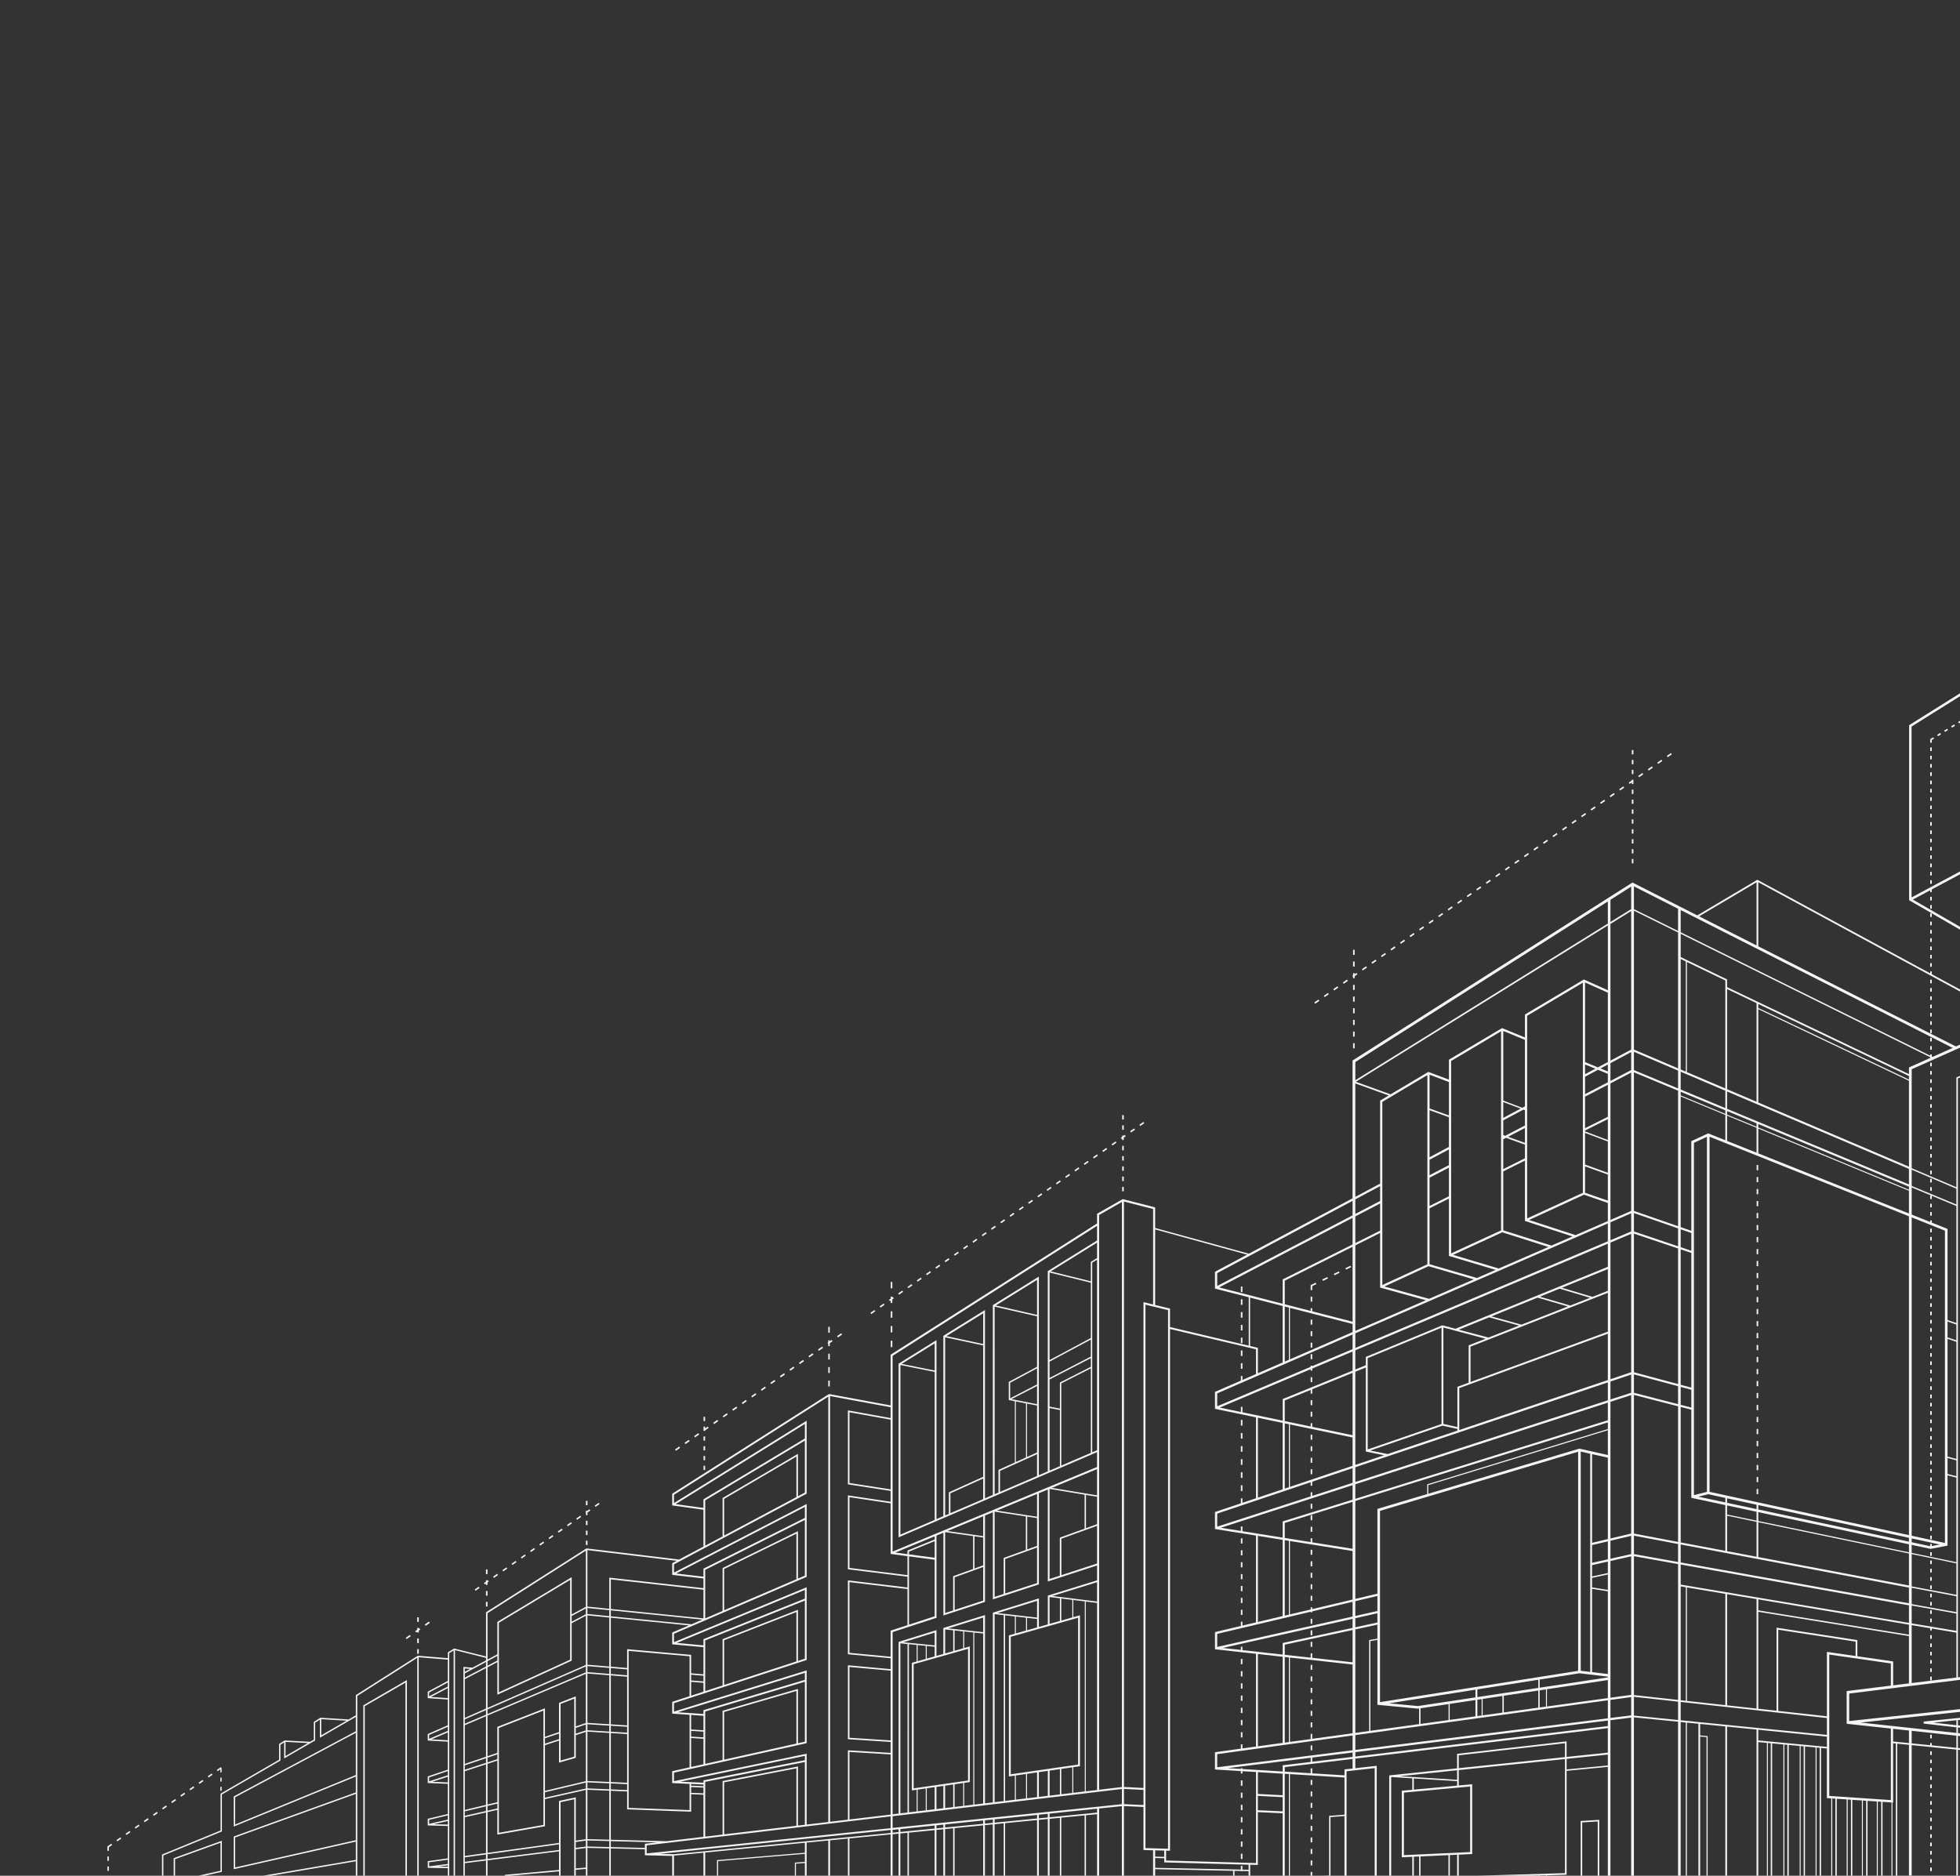 <svg width="722" height="691" viewBox="0 0 722 691" fill="none" xmlns="http://www.w3.org/2000/svg">
<rect x="0" y="0" width="722" height="691" fill="#333333" stroke="none"/>
<path fill-rule="evenodd" clip-rule="evenodd" d="M71.575 658.506L71.256 658.05L69.8 659.075L70.113 659.531L71.575 658.506ZM74.938 656.15L74.619 655.694L73.163 656.712L73.475 657.169L74.938 656.15ZM64.85 663.206L64.538 662.75L63.075 663.769L63.394 664.225L64.85 663.206ZM78.3 653.8L77.981 653.344L76.519 654.369L76.838 654.819L78.3 653.8ZM68.213 660.856L67.9 660.4L66.438 661.425L66.756 661.875L68.213 660.856ZM81.156 659.706H81.632V658.231H81.156V659.706ZM153.694 609.225H154.269V607.519H153.694V609.225ZM151.313 602.756L150.981 602.287L149.456 603.356L149.788 603.825L151.313 602.756ZM61.488 665.556L61.175 665.106L59.719 666.125L60.031 666.575L61.488 665.556ZM81.156 651.8V652.919H81.632V651.469L81.663 651.444L81.344 650.994L79.882 652.019L80.194 652.469L81.156 651.8ZM81.638 654.837H81.156V656.312H81.632V654.837H81.638ZM154.269 603.612H153.694V605.312H154.269V603.612ZM39.55 696.606H40.088V694.994H39.55V696.606ZM58.131 667.906L57.813 667.456L56.356 668.475L56.669 668.931L58.131 667.906ZM40.088 683.906H39.55V685.512H40.088V683.906ZM40.088 691.3H39.55V692.906H40.088V691.3ZM43.238 700.137L43.025 700.175V707.625H43.531V700.6L59.675 697.85V707.625H60.175V697.25L59.881 697.3L43.238 700.137ZM40.088 687.6H39.55V689.206H40.088V687.6ZM54.769 670.256L54.456 669.806L52.994 670.825L53.306 671.281L54.769 670.256ZM51.406 672.606L51.094 672.156L49.631 673.175L49.944 673.631L51.406 672.606ZM44.681 677.306L44.369 676.856L42.906 677.881L43.219 678.331L44.681 677.306ZM48.044 674.962L47.731 674.506L46.269 675.531L46.581 675.987L48.044 674.962ZM39.55 681.819H40.088V680.519L41.319 679.662L41 679.206L39.569 680.206H39.55V680.225L39.544 680.231L39.55 680.244V681.819ZM203.863 565.969L203.544 565.512L202.063 566.544L202.381 567L203.863 565.969ZM215.838 569.169H216.413V567.569H215.838V569.169ZM214.063 558.837L213.744 558.381L212.269 559.419L212.581 559.869L214.063 558.837ZM216.413 560.231H215.838V561.825H216.413V560.231ZM210.663 561.212L210.344 560.756L208.863 561.794L209.181 562.25L210.663 561.212ZM200.456 568.344L200.138 567.894L198.656 568.925L198.975 569.375L200.456 568.344ZM207.263 563.594L206.938 563.137L205.463 564.175L205.781 564.625L207.263 563.594ZM64.15 684.475L63.981 684.537V693.556L64.288 693.487L81.538 689.606L81.731 689.562V678.119L81.394 678.244L64.15 684.475ZM81.231 689.162L64.494 692.925V684.894L81.231 678.844V689.162ZM197.063 570.725L196.744 570.269L195.263 571.3L195.581 571.756L197.063 570.725ZM220.856 554.075L220.544 553.625L219.063 554.662L219.381 555.112L220.856 554.075ZM215.838 558.156H216.413V557.187L217.463 556.456L217.144 556L216.344 556.556H215.838V556.912L215.663 557.031L215.838 557.281V558.156ZM216.413 552.894H215.838V554.487H216.413V552.894ZM216.413 563.9H215.838V565.494H216.413V563.9ZM158.338 597.85L158.006 597.381L156.475 598.444L156.806 598.919L158.338 597.85ZM179.006 591.837H179.581V590.106H179.006V591.837ZM176.656 584.994L176.338 584.537L174.856 585.569L175.175 586.025L176.656 584.994ZM153.694 601.094V601.4H154.269V600.694L154.825 600.3L154.494 599.831L154.263 599.994V599.7H153.688V600.394L152.963 600.9L153.294 601.369L153.694 601.094ZM179.581 586.119H179.006V587.85H179.581V586.119ZM154.269 595.787H153.694V597.487H154.269V595.787ZM179.006 583.35V583.875H179.581V582.944L180.056 582.612L179.738 582.162L179.581 582.269V582.15H179.006V582.669L178.263 583.194L178.575 583.644L179.006 583.35ZM190.256 575.481L189.938 575.025L188.463 576.056L188.781 576.512L190.256 575.481ZM186.863 577.856L186.544 577.406L185.063 578.437L185.381 578.887L186.863 577.856ZM179.581 578.162H179.006V579.894H179.581V578.162ZM193.656 573.1L193.344 572.65L191.863 573.681L192.181 574.131L193.656 573.1ZM183.456 580.237L183.138 579.781L181.656 580.812L181.975 581.269L183.456 580.237ZM64.194 696.594L63.988 696.625V707.625H64.494V697.05L81.231 694.175V707.625H81.744V693.575L81.444 693.619L64.194 696.594ZM133.969 628.144L133.838 628.219V707.625H134.369V628.531L149.356 619.856V707.625H149.888V618.925L149.488 619.156L133.969 628.144ZM328.7 483.075H328.125V485.431H328.7V483.075ZM325.85 480.675L325.525 480.212L324.044 481.25L324.363 481.706L325.85 480.675ZM328.125 496.262H328.7V493.906H328.125V496.262ZM328.7 488.487H328.125V490.844H328.7V488.487ZM322.431 483.062L322.113 482.606L320.625 483.644L320.944 484.1L322.431 483.062ZM310.2 491.637L309.869 491.162L308.344 492.231L308.675 492.7L310.2 491.637ZM339.519 471.119L339.2 470.656L337.713 471.7L338.031 472.15L339.519 471.119ZM346.35 466.331L346.025 465.881L344.538 466.919L344.863 467.375L346.35 466.331ZM305.656 488.794H305.106V490.944H305.656V488.794ZM328.125 479.081V480.012H328.7V478.675L329.263 478.281L328.95 477.825L328.7 478V477.656H328.125V478.4L327.456 478.862L327.781 479.319L328.125 479.081ZM342.931 468.725L342.613 468.269L341.125 469.306L341.45 469.762L342.931 468.725ZM332.681 475.894L332.363 475.444L330.875 476.475L331.2 476.937L332.681 475.894ZM328.7 472.244H328.125V474.6H328.7V472.244ZM336.1 473.506L335.775 473.05L334.294 474.087L334.613 474.544L336.1 473.506ZM292.65 503.906L292.319 503.431L290.794 504.5L291.125 504.969L292.65 503.906ZM289.144 506.362L288.813 505.894L287.281 506.956L287.613 507.431L289.144 506.362ZM282.119 511.275L281.788 510.806L280.263 511.869L280.594 512.344L282.119 511.275ZM285.631 508.812L285.3 508.344L283.769 509.412L284.1 509.881L285.631 508.812ZM271.588 518.637L271.263 518.162L269.731 519.231L270.063 519.7L271.588 518.637ZM278.613 513.725L278.281 513.256L276.75 514.325L277.081 514.787L278.613 513.725ZM275.1 516.181L274.769 515.712L273.238 516.781L273.569 517.25L275.1 516.181ZM303.181 496.544L302.85 496.075L301.319 497.137L301.65 497.612L303.181 496.544ZM296.163 501.45L295.831 500.981L294.3 502.05L294.631 502.519L296.163 501.45ZM305.656 503.637H305.106V505.794H305.656V503.637ZM305.656 498.694H305.106V500.844H305.656V498.694ZM305.106 510.744H305.656V508.594H305.106V510.744ZM305.106 495.894H305.656V494.812L306.688 494.094L306.356 493.619L305.656 494.106V493.744H305.106V494.5L304.838 494.687L305.106 495.075V495.894ZM299.669 498.994L299.338 498.525L297.806 499.594L298.138 500.062L299.669 498.994ZM411.269 420.937L410.944 420.481L409.463 421.525L409.781 421.981L411.269 420.937ZM413.956 425.894H413.381V427.531H413.956V425.894ZM413.956 422.119H413.381V423.756H413.956V422.119ZM349.769 463.95L349.444 463.494L347.956 464.531L348.281 464.987L349.769 463.95ZM407.85 423.325L407.538 422.869L406.05 423.912L406.369 424.369L407.85 423.325ZM401.019 428.106L400.7 427.65L399.219 428.687L399.538 429.144L401.019 428.106ZM413.381 438.862H413.956V437.219H413.381V438.862ZM268.075 521.094L267.75 520.619L266.219 521.687L266.55 522.156L268.075 521.094ZM404.431 425.719L404.113 425.262L402.625 426.3L402.95 426.756L404.431 425.719ZM418.1 416.162L417.781 415.706L416.294 416.744L416.619 417.2L418.1 416.162ZM413.956 410.787H413.381V412.431H413.956V410.787ZM421.519 413.769L421.2 413.312L419.713 414.356L420.038 414.812L421.519 413.769ZM413.956 433.444H413.381V435.087H413.956V433.444ZM413.956 414.562H413.381V416.206H413.956V414.562ZM413.381 419.462V419.981H413.956V419.056L414.688 418.55L414.369 418.094L413.963 418.375V418.337H413.388V418.781L412.881 419.131L413.206 419.587L413.381 419.462ZM413.956 429.669H413.381V431.312H413.956V429.669ZM363.438 454.387L363.119 453.931L361.631 454.969L361.956 455.425L363.438 454.387ZM370.269 449.612L369.944 449.156L368.463 450.194L368.781 450.656L370.269 449.612ZM366.85 452L366.525 451.544L365.044 452.581L365.363 453.037L366.85 452ZM360.019 456.775L359.7 456.325L358.213 457.362L358.538 457.819L360.019 456.775ZM353.188 461.562L352.863 461.1L351.381 462.137L351.7 462.594L353.188 461.562ZM356.6 459.169L356.281 458.712L354.794 459.75L355.113 460.206L356.6 459.169ZM380.519 442.444L380.194 441.987L378.713 443.025L379.031 443.481L380.519 442.444ZM387.35 437.662L387.031 437.206L385.544 438.244L385.863 438.7L387.35 437.662ZM373.681 447.219L373.363 446.762L371.875 447.806L372.194 448.262L373.681 447.219ZM390.769 435.281L390.45 434.819L388.963 435.856L389.288 436.312L390.769 435.281ZM383.938 440.05L383.613 439.594L382.131 440.637L382.45 441.087L383.938 440.05ZM397.606 430.494L397.281 430.037L395.794 431.081L396.119 431.537L397.606 430.494ZM377.1 444.837L376.781 444.375L375.294 445.412L375.619 445.869L377.1 444.837ZM394.188 432.887L393.869 432.431L392.381 433.469L392.706 433.925L394.188 432.887ZM457.675 597.419H457.1V599.325H457.675V597.419ZM457.675 593.031H457.1V594.937H457.675V593.031ZM457.675 606.631H457.1V608.587H457.675V606.631ZM457.675 611.131H457.1V613.087H457.675V611.131ZM457.675 579.869H457.1V581.775H457.675V579.869ZM457.675 584.25H457.1V586.162H457.675V584.25ZM457.675 575.475H457.1V577.381H457.675V575.475ZM457.675 588.637H457.1V590.544H457.675V588.637ZM457.675 615.625H457.1V617.581H457.675V615.625ZM457.675 629.112H457.1V631.062H457.675V629.112ZM457.675 638.106H457.1V640.062H457.675V638.106ZM457.675 633.612H457.1V635.562H457.675V633.612ZM457.675 624.612H457.1V626.569H457.675V624.612ZM457.675 620.119H457.1V622.075H457.675V620.119ZM457.675 551.981H457.1V554.075H457.675V551.981ZM457.675 532.712H457.1V534.806H457.675V532.712ZM457.675 523.075H457.1V525.169H457.675V523.075ZM457.675 527.894H457.1V529.987H457.675V527.894ZM457.675 518.25H457.1V520.35H457.675V518.25ZM457.675 497.487H457.1V499.531H457.675V497.487ZM457.675 502.194H457.1V504.237H457.675V502.194ZM264.575 523.544L264.244 523.075L262.713 524.144L263.044 524.612L264.575 523.544ZM457.675 562.312H457.1V564.219H457.675V562.312ZM457.675 571.087H457.1V572.994H457.675V571.087ZM457.675 642.606H457.1V644.556H457.675V642.606ZM457.675 566.7H457.1V568.606H457.675V566.7ZM457.675 542.35H457.1V544.444H457.675V542.35ZM457.675 537.531H457.1V539.625H457.675V537.531ZM457.675 547.169H457.1V549.256H457.675V547.169ZM457.675 506.9H457.1V508.95H457.675V506.9ZM457.1 494.819H457.675V492.769H457.1V494.819ZM257.55 528.45L257.219 527.981L255.694 529.05L256.025 529.519L257.55 528.45ZM254.038 530.906L253.706 530.437L252.181 531.506L252.513 531.975L254.038 530.906ZM250.531 533.362L250.2 532.894L248.669 533.962L249 534.431L250.531 533.362ZM457.1 693.819H457.675V691.862H457.1V693.819ZM457.675 488.069H457.1V490.112H457.675V488.069ZM463.363 661.581L472.888 662.075L472.925 661.369L463.363 660.869V652.45H462.675V686.325L429.556 685.4V681.762L430.625 681.787L431 681.806V489.587L462.675 497.075V506.487H463.363V496.531L463.088 496.462L460.494 495.85V477.55H459.988V495.731L430.994 488.875V482.069L430.713 482L425.525 480.731V452.906L460.225 462.425L460.356 461.937L425.525 452.381V444.794L425.244 444.719L413.744 441.775L413.469 441.806L404.313 447.031L404.119 447.137V450.712L328.244 498.962L328.075 499.069V517.737L305.5 513.569L305.269 513.619L247.775 550.181L247.619 550.275V554.575L247.906 554.619L259.119 556.169V569.75L250.156 574.519L216.131 570.431L215.944 570.475L179.156 593.869L179.031 593.956V610.225L167.419 607.325L167.319 607.3L167.231 607.35L165.094 608.637L164.975 608.706V610.85L154 609.956L153.838 610L131.206 624.387L131.081 624.469V631.9L128.456 633.425L118.106 632.794L117.956 632.837L115.713 634.262L115.594 634.344V640.869L114.225 641.662L104.944 641.169L104.794 641.212L102.913 642.406L102.8 642.481V648.281L81.363 660.7L81.238 660.775V674.344L59.831 683.125L59.675 683.187V694.044L39.75 698.544L39.556 698.587V707.637H40.063V698.994L59.988 694.494L60.181 694.45V683.525L81.588 674.75L81.744 674.681V661.062L103.175 648.65L103.3 648.575V642.756L104.675 641.887V647.781L105.056 647.562L115.969 641.237L116.094 641.169V634.619L117.831 633.512V640.156L118.213 639.931L131.075 632.487V637.781L117.969 644.775L115.725 645.975L104.806 651.806L102.925 652.806L86.238 661.719L86.1 661.794V672.881L86.45 672.744L103.144 665.9L105.025 665.125L115.938 660.65L118.181 659.731L131.075 654.444V660.306L118 665.025L115.756 665.837L104.838 669.781L102.956 670.456L86.269 676.487L86.1 676.55V688.587L86.406 688.519L103.1 684.744L104.975 684.319L115.894 681.856L118.138 681.344L131.075 678.425V685.169L118.044 687.387L115.8 687.769L104.881 689.637L103 689.95L86.313 692.8L86.1 692.837V707.631H86.606V693.256L103.088 690.444L104.969 690.125L115.888 688.269L118.131 687.881L131.075 685.669V707.625H131.613V624.762L153.706 610.719V707.625H154.244V610.519L164.969 611.394V619.225L157.706 623.125L157.569 623.194V625.575L157.806 625.587L164.969 626.081V635.575L157.719 638.737L157.563 638.812V641.2L157.806 641.212L164.969 641.612V651.919L157.738 654.356L157.563 654.419V656.831L157.806 656.844L164.969 657.144V668.262L157.763 669.981L157.569 670.025V672.462L157.819 672.469L164.975 672.681V684.606L157.794 685.6L157.575 685.631V688.087L157.819 688.094L164.975 688.212V707.606H165.481V608.994L167.106 608.019V707.581H167.613V607.894L179.031 610.744V611.675L174.038 614.356L170.981 614.106L170.706 614.087V707.581H171.213V686.381L179.025 685.4V707.619H179.588V685.325L205.931 682.006V688.869L186.156 690.65L185.925 690.669V707.619H186.431V691.131L205.931 689.375V704.7L206.219 704.694L211.819 704.606L212.1 704.6V688.819L215.813 688.487V707.625H216.375V680.744L224.438 680.931V707.625H225V680.944L237.556 681.244V683.462L237.875 683.469L247.613 683.712L247.619 707.625H248.275L248.269 683.587L259.119 682.519V707.625H259.775V682.456L296.488 678.856V682.525L264.3 685.237L264.119 685.256V707.562H264.525V685.625L296.488 682.937V685.906L292.981 686.162L292.794 686.181V707.6H293.194V686.556L296.488 686.319V707.631H297.144V678.8L305.106 678.012V707.631H305.769V677.956L312.338 677.306V707.637H312.906V677.25L328.069 675.762V707.631H328.794V675.719L331 675.5V707.631H331.656V675.437L334.294 675.175V707.625H334.8V705.244L344.281 705.169V707.625H344.938L344.944 674.125L347.488 673.875L347.481 707.625H348.138V673.806L351.113 673.519V707.625H351.619V705.112L362.156 705.025V707.625H362.813V672.369L365.719 672.087V707.625H366.375V672.019L369.731 671.687V707.625H370.238V704.969L382.019 704.881V707.625H382.675V670.425L385.975 670.1V707.625H386.631V670.037L390.431 669.662V707.625H390.938V704.812L399.525 704.744V707.625H400.031V704.737L404.119 704.712V707.625H404.875V666.225L413.263 665.362V707.625H414.025V665.337L421.213 665.662V681.531L421.569 681.537L424.763 681.631V707.631H425.519V705.012L472.856 705.156V704.65L425.519 704.506V703.012L472.831 703.262V702.656L460.538 702.594V686.956L462.994 687.025L463.35 687.037V667.575L472.875 668.006L472.906 667.3L463.35 666.862V661.581H463.363ZM105.181 646.9V641.687L113.419 642.125L105.181 646.9ZM118.338 639.275V633.319L127.656 633.881L118.338 639.275ZM131.075 677.9L118.031 680.85L115.788 681.356L104.869 683.819L102.994 684.25L86.613 687.95V676.906L103.131 670.937L105.013 670.256L115.931 666.312L118.175 665.506L131.075 660.844V677.9ZM131.075 653.9L117.994 659.256L115.75 660.181L104.831 664.656L102.956 665.431L86.613 672.131V662.094L103.169 653.25L105.044 652.25L115.963 646.425L118.206 645.225L131.075 638.35V653.9ZM164.969 687.687L161.369 687.625L164.969 687.175V687.687ZM164.969 686.662L158.075 687.537V686.05L164.969 685.094V686.662ZM164.969 672.156L159.831 672.006L164.969 670.844V672.156ZM164.969 670.325L158.075 671.881V670.406L164.969 668.762V670.325ZM164.969 656.631L159.225 656.387L164.969 654.519V656.631ZM164.969 653.987L158.075 656.231V654.769L164.969 652.444V653.987ZM164.969 641.1L158.919 640.762L164.969 638.194V641.1ZM164.969 637.644L158.075 640.569V639.131L164.969 636.119V637.644ZM164.969 625.575L158.725 625.144L164.969 621.869V625.575ZM164.969 621.306L158.075 624.912V623.494L164.969 619.8V621.306ZM171.213 614.644L173.206 614.8L171.213 615.875V614.644ZM179.025 684.894L171.213 685.887V684.231L179.025 683.15V684.894ZM179.025 682.637L171.213 683.725V669.444L179.025 667.681V682.637ZM179.025 667.162L171.213 668.925V667.281L179.025 665.425V667.162ZM179.025 664.9L171.213 666.762V652.494L179.025 649.956V664.9ZM179.025 649.425L171.213 651.962V650.337L179.025 647.7V649.425ZM179.025 647.162L171.213 649.806V635.55L179.025 632.231V647.162ZM179.025 631.681L171.213 635V633.394L179.025 629.975V631.681ZM179.025 629.425L171.213 632.844V618.6L179.025 614.512V629.425ZM179.025 613.937L171.213 618.031V616.45L179.025 612.256V613.937ZM179.588 611.95L183.206 610.012V611.744L179.588 613.644V611.95ZM179.588 647.506L183.206 646.287V648.062L179.588 649.244V647.506ZM179.588 649.775L183.206 648.594V663.912L179.588 664.769V649.775ZM179.588 665.287L183.206 664.431V666.219L179.588 667.031V665.287ZM205.931 681.512L179.594 684.825V683.075L205.931 679.425V681.512ZM211.531 704.05L206.5 704.137V663.906L211.531 662.831V704.05ZM215.813 687.981L212.1 688.312V681.244L215.813 680.775V687.981ZM215.813 680.269L212.1 680.731V678.569L215.813 678.056V680.269ZM215.813 677.544L212.1 678.056V662.125L211.756 662.2L206.15 663.4L205.925 663.45V678.919L179.588 682.569V667.556L183.2 666.744V675.85L183.531 675.787L200.5 672.812L200.738 672.769V662.781L215.806 659.387V677.544H215.813ZM183.769 675.169V636.556L200.175 630.162V672.294L183.769 675.169ZM215.813 658.869L200.744 662.262V660.25L215.813 656.669V658.869ZM215.813 656.15L200.744 659.731V642.9L205.931 641.212V649.331L206.288 649.231L211.894 647.625L212.1 647.562V639.206L215.813 638.006V656.15ZM200.744 642.362V640.362L205.931 638.612V640.681L200.744 642.362ZM206.5 648.575V627.719L211.531 625.756V647.137L206.5 648.575ZM215.813 637.469L212.1 638.669V636.525L215.813 635.275V637.469ZM215.813 634.744L212.1 635.994V624.925L211.713 625.075L206.106 627.256L205.925 627.331V638.075L200.738 639.831V629.325L200.35 629.481L183.381 636.094L183.194 636.169V645.75L179.581 646.975V631.987L215.8 616.619V634.744H215.813ZM215.813 616.062L179.588 631.437V629.725L215.813 613.894V616.062ZM215.813 613.344L179.588 629.175V614.212L183.206 612.312V624.312L183.606 624.131L210.419 611.844L210.588 611.769V597.969L215.813 595.225V613.344ZM183.769 623.437V597.812L210.019 582.019V611.406L183.769 623.437ZM215.813 594.669L210.588 597.4V595.312L215.813 592.512V594.669ZM215.813 591.937L210.588 594.744V581.019L210.156 581.281L183.338 597.412L183.206 597.5V609.437L179.588 611.381V594.275L215.813 571.237V591.937ZM372.331 653.631V602.975L397.131 595.962V650.05L372.331 653.631ZM395.006 651.062V660.5L390.944 660.981V651.644L395.006 651.062ZM390.438 651.719V661.037L386.638 661.494V652.275L390.438 651.719ZM385.981 652.362V661.569L382.681 661.962V652.837L385.981 652.362ZM382.025 652.931V662.037L378.325 662.481V653.469L382.025 652.931ZM377.956 653.519V662.519L374.206 662.969V654.062L377.956 653.519ZM362.4 595.119L347.731 599.669L347.5 599.744V609.3L344.956 610.019V600.531L344.538 600.662L331.25 604.781L331.019 604.856V668.1L328.813 668.362V601.244L345.081 595.944L344.969 595.587V565.687L347.513 564.637V595.119L347.944 594.981L362.613 590.2L362.838 590.125V558.3L365.744 557.094L365.738 588.731V589.187L366.169 589.05L382.463 583.744L382.688 583.669V550.087L385.981 548.725V582.594L386.413 582.456L404.131 576.687V582.181L386.219 587.737L385.988 587.812V598.412L382.688 599.344V588.837L382.263 588.969L365.975 594.019L365.744 594.094V632.131L365.738 663.981L362.838 664.325V594.981L362.4 595.119ZM358.894 601.419L362.169 601.769V664.4L358.9 664.787V630.575L358.894 601.419ZM349.269 599.881L362.169 595.875V601.262L349.269 599.881ZM336.563 658.812V613.075L356.594 607.412V655.925L336.563 658.812ZM354.825 656.844V665.275L351.638 665.656V657.306L354.825 656.844ZM351.125 657.375V665.712L348.156 666.062V657.806L351.125 657.375ZM347.5 657.906V666.144L344.956 666.444V658.269L347.5 657.906ZM344.294 658.362V666.519L341.388 666.862V658.787L344.294 658.362ZM341.019 658.844V666.912L338.031 667.269V659.275L341.019 658.844ZM334.813 634.244V605.7L337.669 605.981V612.069L336.144 612.5L335.9 612.569V659.575L336.275 659.519L337.669 659.319V667.306L334.819 667.637L334.813 634.244ZM332.8 604.987L344.306 601.419V606.144L332.8 604.987ZM334.306 605.65V667.706L331.669 668.019V605.387L334.306 605.65ZM344.3 606.65V610.2L341.381 611.019V606.35L344.3 606.65ZM341.019 606.319V611.131L338.031 611.969V606.025L341.019 606.319ZM348.163 609.106V600.275L351.131 600.587V608.275L348.163 609.106ZM351.631 608.125V600.644L354.825 600.981V607.225L351.631 608.125ZM355.194 656.787L356.969 656.531L357.25 656.487V606.537L356.831 606.65L355.194 607.112V601.019L358.538 601.375V664.825L355.188 665.225V656.787H355.194ZM334.844 572.612V571.6L344.306 567.737V573.856L334.844 572.612ZM344.306 574.594V595.431L334.844 598.506V573.344L344.306 574.594ZM334.45 571.144L334.281 571.219V572.537L329.838 571.95L344.306 565.962V567.125L334.45 571.144ZM358.969 577.819V565.944L362.175 566.4V576.656L358.969 577.819ZM362.169 577.262V589.65L351.663 593.075V581.062L362.169 577.262ZM349 564.019L362.169 558.569V565.894L349 564.019ZM358.463 565.875V578L351.288 580.6L351.106 580.669V593.256L348.163 594.219L348.169 564.412L358.463 565.875ZM378.388 570.8V558.706L382.019 559.262V569.487L378.388 570.8ZM382.019 570.087V583.187L370.275 587.012V574.331L382.019 570.087ZM367.206 556.487L382.019 550.35V558.75L367.206 556.487ZM377.888 558.625V570.981L369.9 573.869L369.713 573.937V587.194L366.394 588.275V556.875L377.888 558.625ZM399.531 550.625V563.15L390.594 566.381L390.406 566.45V580.456L386.625 581.687V548.5L399.531 550.625ZM387.425 548.119L404.119 541.206V550.869L387.425 548.119ZM404.125 562.094V575.987L390.975 580.269V566.85L404.125 562.094ZM366.388 632.119V594.625L369.744 595.006V663.5L366.381 663.9L366.388 632.119ZM367.475 594.237L382.025 589.725V595.9L367.475 594.237ZM382.025 596.412V599.525L378.325 600.569V595.987L382.025 596.412ZM377.956 595.944V600.669L374.206 601.731V595.512L377.956 595.944ZM370.244 632.125V595.062L373.838 595.469V601.837L371.9 602.381L371.644 602.456V654.431L372.038 654.375L373.838 654.112V663.012L370.244 663.437V632.125ZM386.625 588.337L390.438 588.806V597.137L386.625 598.219V588.337ZM390.944 596.994V588.875L395.006 589.375V595.844L390.944 596.994ZM395.369 651.006L397.531 650.694L397.825 650.65V595.056L397.388 595.175L395.369 595.744V589.419L399.606 589.937V659.95L395.363 660.45V651.006H395.369ZM387.681 587.956L404.119 582.862V589.987L387.681 587.956ZM399.969 589.987L404.125 590.5V659.419L399.969 659.906V589.987ZM400.038 562.969V550.712L404.125 551.381V561.487L400.038 562.969ZM404.119 492.537V534.25L402.338 535.019V465.137L404.119 464.062V492.537ZM390.581 509.237L390.438 509.312V518.925L386.625 518.175V508.187L401.831 500.319V503.519L390.581 509.237ZM401.831 504.087V535.231L390.944 539.906V509.619L401.831 504.087ZM390.438 519.444V540.125L386.625 541.756V518.694L390.438 519.444ZM386.625 507.619V501.612L401.831 493.481V499.744L386.625 507.619ZM386.625 501.044V468.787L401.831 472.537V492.912L386.625 501.044ZM387.044 468.362L404.119 457.769V463.462L401.956 464.775L401.831 464.85V472.019L387.044 468.362ZM328.806 499.475L404.119 451.581V456.994L386.125 468.162L385.969 468.256V542.031L382.675 543.45V470.294L382.175 470.6L365.888 480.706L365.731 480.8V550.712L362.825 551.962V482.6L362.325 482.912L347.656 492.012L347.5 492.106V558.531L344.963 559.619V529.831L344.969 494.275V493.706L344.469 494.012L331.169 502.269L331.013 502.362V566.337L331.463 566.144L404.113 534.962V540.419L328.806 571.581V499.475ZM382.019 535.694V543.737L368.375 549.594V541.862L382.019 535.694ZM374.2 538.6V516.269L377.95 517V536.9L374.2 538.6ZM378.319 536.744V517.069L382.019 517.787V535.069L378.319 536.744ZM372.619 515.437L382.019 510.575V517.281L372.619 515.437ZM372.106 515.137V509.381L382.019 504.081V510L372.106 515.137ZM371.738 509.006L371.6 509.081V515.756L371.806 515.8L373.838 516.194V538.769L367.975 541.419L367.806 541.5V549.837L366.394 550.45L366.4 518.775L366.394 481.344L372.056 482.644L382.019 484.919V503.506L371.738 509.006ZM366.825 480.919L382.019 471.487V484.394L372.169 482.137L366.825 480.919ZM349.7 549.675L349.531 549.75V557.681L348.163 558.269V492.644L362.169 495.637V544.044L349.7 549.675ZM362.175 544.662V552.256L350.1 557.437V550.112L362.175 544.662ZM348.619 492.212L362.175 483.8V495.119L348.619 492.212ZM332.138 502.444L344.313 494.881V504.887L332.138 502.444ZM344.313 505.4V559.919L331.681 565.337V502.862L344.313 505.4ZM328.394 572.487L334.281 573.269V580.262L312.919 577.6V551.537L328.081 553.812V572.444L328.394 572.487ZM328.075 548.669L312.913 546.325V520.256L328.075 522.987V548.669ZM248.894 554.1L296.488 524.562V529.931L259.281 552.244L259.119 552.337V555.512L248.894 554.1ZM293.513 535.837L266.325 551.762L266.181 551.85V566L259.781 569.406V552.706L296.488 530.694V549.85L293.944 551.212V535.587L293.513 535.837ZM293.369 536.575V551.512L266.75 565.694V552.175L293.369 536.575ZM296.975 550.344L297.15 550.25V523.381L296.65 523.694L248.281 553.712V550.65L305.119 514.5V671.206L297.15 672.15V646.05L296.763 646.131L248.281 656.162V653.025L296.894 642.219L297.15 642.162V615.375L296.725 615.5L248.275 630.531V627.431L296.919 611.594L297.15 611.519V584.731L296.694 584.919L248.275 604.956V601.856L296.944 580.975L297.15 580.881V554.056L296.669 554.306L248.275 579.337V576.287L296.975 550.344ZM293.606 650.825L266.413 656.075L266.181 656.119V675.825L259.781 676.587V656.412L296.488 649.1V672.225L293.944 672.525V650.756L293.606 650.825ZM293.369 651.444V672.594L266.75 675.756V656.587L293.369 651.444ZM259.388 655.819L259.125 655.875V656.737L250.588 656.344L296.494 646.844V648.431L259.388 655.819ZM258.713 596.65L254.713 598.375L225.006 595.431V593.231L258.713 596.65ZM225.006 592.725V581.819L259.125 585.631V596.187L225.006 592.725ZM253.744 598.787L247.819 601.331L247.619 601.419V605.737L247.919 605.769L259.125 606.794V616.8L254.588 616.425V609.637L254.325 609.619L231.319 607.569L231.006 607.544V614.469L225.006 613.981V595.937L253.744 598.787ZM293.556 593.175L266.363 603.775L266.181 603.85V620.906L259.775 622.987V604.312L296.488 589.625V611.037L293.938 611.869V593.031L293.556 593.175ZM293.369 593.856V612.056L266.75 620.719V604.237L293.369 593.856ZM259.325 603.781L259.125 603.869V606.137L249.313 605.231L296.494 585.712V588.912L259.325 603.781ZM254.588 619.056V616.931L259.125 617.312V619.419L254.588 619.056ZM259.125 619.931V623.2L254.588 624.675V619.569L259.125 619.931ZM247.931 631.294L254.019 631.725V651.069L247.875 652.431L247.613 652.487V656.869L247.931 656.881L254.013 657.162V666.819L231.569 666V608.162L254.013 610.156V624.862L247.844 626.869L247.613 626.95V631.281L247.931 631.294ZM293.581 622.281L266.388 630.175L266.181 630.237V648.362L259.781 649.787V630.506L296.488 619.525V641.625L293.944 642.187V622.169L293.581 622.281ZM293.369 622.931V642.319L266.75 648.237V630.662L293.369 622.931ZM259.356 629.944L259.119 630.019V631.412L249.725 630.769L296.488 616.256V618.837L259.356 629.944ZM254.588 639.756V637.631L259.125 637.919V640.031L254.588 639.756ZM259.125 640.537V649.931L254.588 650.937V640.262L259.125 640.537ZM254.588 637.119V631.762L259.125 632.075V637.412L254.588 637.119ZM231.006 614.981V617.162L225.006 616.681V614.481L231.006 614.981ZM231.006 617.675V635.619L225.006 635.231V617.194L231.006 617.675ZM231.006 636.125V638.306L225.006 637.937V635.737L231.006 636.125ZM231.006 638.812V656.756L225.006 656.481V638.437L231.006 638.812ZM231.006 657.262V659.444L225.006 659.187V656.987L231.006 657.262ZM231.006 659.95V666.544L231.281 666.556L254.294 667.406L254.588 667.412V660.962L259.119 661.156V676.669L245.525 678.281L225 677.744V659.7L231.006 659.95ZM254.588 660.45V658.325L259.125 658.531V660.65L254.588 660.45ZM254.588 657.819V657.187L259.125 657.4V658.019L254.588 657.819ZM293.531 564.281L266.338 577.569L266.181 577.65V593.456L259.775 596.2V578.306L296.488 559.919V580.45L293.938 581.544V564.087L293.531 564.281ZM293.369 564.994V581.781L266.75 593.2V578L293.369 564.994ZM259.3 577.8L259.119 577.894V580.825L249.05 579.662L296.488 555.125V559.175L259.3 577.8ZM224.438 680.431L216.375 680.237V678.019L224.438 678.225V680.431ZM224.438 677.725L216.375 677.512V659.331L224.438 659.675V677.725ZM224.438 659.162L216.375 658.825V656.6L224.438 656.969V659.162ZM224.438 656.456L216.375 656.1V637.912L224.438 638.406V656.456ZM224.438 637.906L216.375 637.406V635.187L224.438 635.7V637.906ZM224.438 635.194L216.375 634.681V616.5L224.438 617.144V635.194ZM224.438 616.637L216.375 615.994V613.775L224.438 614.437V616.637ZM224.438 613.931L216.375 613.262V595.081L224.438 595.887V613.931ZM224.438 595.369L216.375 594.569V592.356L224.438 593.175V595.369ZM224.75 581.219L224.438 581.187V592.669L216.375 591.85V571.037L249.281 574.994L247.788 575.787L247.619 575.881V580.156L247.906 580.194L259.119 581.487V585.056L224.75 581.219ZM237.85 679.187L237.556 679.225V680.744L225.006 680.45V678.25L242.038 678.7L237.85 679.187ZM328.075 675.25L248.269 683.081V683.069L247.95 683.062L243.063 682.944L328.075 674.144V675.25ZM328.075 673.487L238.219 682.781V679.806L328.075 669.131V673.487ZM328.075 668.475L312.913 670.275V645.394L328.075 646.306V668.475ZM328.075 641.15L312.913 640.169V614.087L328.075 615.45V641.15ZM328.075 614.887L312.65 613.5L312.344 613.475V640.706L312.613 640.719L328.069 641.719V645.737L312.644 644.812L312.344 644.787V670.337L305.769 671.119V514.294L328.075 518.412V522.4L312.681 519.631L312.344 519.569V546.806L312.581 546.844L328.069 549.237V553.237L312.669 550.925L312.338 550.875V578.1L312.588 578.131L334.275 580.831V584.819L312.656 582.225L312.338 582.181V609.394L312.594 609.425L328.069 610.881V614.887H328.075ZM328.331 600.631L328.075 600.712V610.319L312.913 608.887V582.831L334.281 585.4V598.694L328.331 600.631ZM331.013 674.925L328.806 675.144V674.1L331.013 673.875V674.925ZM344.294 704.769L334.813 704.844V675.125L344.294 674.194V704.769ZM344.294 673.619L331.669 674.862V673.8L344.294 672.494V673.619ZM347.5 673.306L344.956 673.556V672.431L347.5 672.162V673.306ZM362.169 704.625L351.631 704.712V673.469L362.169 672.437V704.625ZM362.169 671.869L348.156 673.237V672.094L362.169 670.644V671.869ZM365.731 671.519L362.825 671.806V670.581L365.731 670.281V671.519ZM382.025 704.475L370.244 704.569V671.637L382.025 670.481V704.475ZM382.025 669.919L366.381 671.456V670.212L382.025 668.6V669.919ZM385.981 669.531L382.681 669.856V668.525L385.981 668.181V669.531ZM399.531 704.337L390.944 704.406V669.612L399.531 668.769V704.337ZM386.631 669.462V668.112L404.125 666.306V667.75L386.631 669.462ZM400.038 704.337V668.712L404.125 668.312V704.306L400.038 704.337ZM413.269 664.65L328.806 673.387V669.075L413.269 659.044V664.65ZM413.269 658.325L404.881 659.325V447.587L413.281 442.794V658.325H413.269ZM421.219 664.95L414.031 664.631V659.012L421.219 659.387V664.95ZM421.219 479.687V658.675L414.031 658.3V442.631L424.769 445.381V480.55L421.675 479.794L421.219 479.687ZM421.95 680.819V480.612L430.269 482.644V681.056L421.95 680.819ZM428.863 681.737V684.044L425.525 683.962V681.644L428.863 681.737ZM454.238 702.556L425.525 702.406V700.912L454.238 701.125V702.556ZM454.238 700.619L425.525 700.4V696.8L454.238 697.144V700.619ZM454.238 696.637L425.525 696.3V692.7L454.238 693.162V696.637ZM454.238 692.656L425.525 692.187V688.587L454.238 689.187V692.656ZM459.944 702.587L457.669 702.575V700.856H457.094V702.575L454.744 702.562V689.194L457.094 689.25V689.325H457.669V689.262L459.944 689.306V702.587ZM459.944 688.794L457.669 688.744V687.369H457.094V688.731L425.525 688.081V684.475L428.863 684.562V686.075L429.2 686.087L459.944 686.944V688.794ZM457.1 698.312H457.675V696.362H457.1V698.312ZM259.738 539.969H259.163V541.531H259.738V539.969ZM259.738 526.925L261.056 526L260.725 525.531L259.731 526.225V525.544H259.156V527.112H259.731V526.925H259.738ZM259.738 521.944H259.163V523.506H259.738V521.944ZM259.738 529.15H259.163V530.719H259.738V529.15ZM259.738 532.75H259.163V534.319H259.738V532.75ZM259.738 536.362H259.163V537.931H259.738V536.362ZM457.675 673.875H457.1V675.831H457.675V673.875ZM457.675 664.881H457.1V666.837H457.675V664.881ZM457.675 669.381H457.1V671.337H457.675V669.381ZM457.675 651.394H457.1V653.35H457.675V651.394ZM457.1 684.825H457.675V682.869H457.1V684.825ZM457.675 660.387H457.1V662.337H457.675V660.387ZM457.675 655.887H457.1V657.844H457.675V655.887ZM457.675 483.356H457.1V485.406H457.675V483.356ZM463.363 565.394H462.675V598.019H463.363V565.394ZM457.675 473.937H457.1V475.987H457.675V473.937ZM457.675 478.644H457.1V480.7H457.675V478.644ZM462.675 643.787H463.363V608.912H462.675V643.787ZM463.363 521.812H462.675V552.256H463.363V521.812ZM457.675 678.369H457.1V680.325H457.675V678.369Z" fill="#F4F4F4"/>
<path fill-rule="evenodd" clip-rule="evenodd" d="M703.657 591.363L720.907 594.45L720.994 593.95L703.75 590.863L703.657 591.363ZM697.382 636.606H696.519V663.125L673.844 661.6V609.525L696.519 612.8V621.425H697.382V612.056L697.013 612L684.182 610.144V604.2L683.913 604.156L654.782 599.681L654.413 599.625V630.219L647.694 629.475V593.763L703.607 602.781L703.694 602.281L647.7 593.244V589.194L720.907 601.488L721.013 600.856L619.113 583.744V576.356L703.638 591.475L703.769 590.731L619.113 575.581V568.969L703.632 584.938L703.65 584.813L720.9 588.069L720.994 587.575L703.744 584.319L703.769 584.194L647.694 573.6V560.756L720.932 575.988L721.019 575.569L647.694 560.319V557.05L711.069 570.581H711.25L717.019 569.463L717.413 569.388V543.506L720.888 544.4L721.013 543.913L717.413 542.981V537.106L720.882 538.038L721.013 537.55L717.413 536.581V493.206L720.869 494.369L721.025 493.894L717.413 492.675V486.825L720.869 488.013L721.032 487.544L717.413 486.288V452.713L717.107 452.594L647.694 424.888V415.744L703.65 438.856L703.782 438.519L647.694 415.35V414.075L703.55 437.3L703.6 437.181L720.85 444.35L721.044 443.888L703.794 436.713L703.757 436.806L703.844 436.6L636.2 408.481V402.088L703.55 430.756L703.669 430.475L703.6 430.638L720.85 437.981L721.05 437.519L703.794 430.175L703.85 430.063L647.694 406.15V371.763L703.638 398.35L703.813 397.988L647.694 371.319V369.856L703.569 396.569L703.844 395.994L636.2 363.65V360.8L636.013 360.713L619.113 352.569V344L712.044 389.963L712.275 389.513L619.113 343.438V335.256L720.294 386.544L720.75 385.638L647.694 348.606V325L726.713 367.8L727.019 367.238L647.525 324.188L647.369 324.1L647.213 324.188L625.225 337.219L601.607 325.244L601.35 325.113L601.107 325.263L498.475 390.531L498.238 390.681V441.444L447.775 468.4L447.557 468.513V474.694L447.863 474.781L472.488 481.113V501.919L447.8 512.656L447.557 512.763V518.988L447.875 519.056L472.488 524.188V548.644L447.832 556.919L447.557 557.013V563.275L447.9 563.331L472.488 567.256V595.344L447.869 601.175L447.557 601.256V607.569L447.919 607.613L472.494 610.331V642.056L447.913 645.45L447.557 645.494V651.863L447.944 651.888L472.494 653.406V707.619H473.257V653.45L474.788 653.544V707.613H475.175V653.569L495.269 654.813V668.5L489.844 668.925L489.613 668.944V690.913L483.375 691.125V689.588H482.794V691.138L478.519 691.281L478.275 691.288V707.588H478.782V691.775L489.607 691.413V707.594H490.113V669.406L495.263 669V701.306L495.65 701.3L498.238 701.263V707.613H499.25V701.25L506.769 701.15L507.144 701.144V650.506L506.719 650.55L499.25 651.388V647.85L592.263 636.625V645.65L577.082 647.231V641.5L576.744 641.538L537.013 646.069L536.744 646.094V651.438L512.069 654.006L511.75 654.044V707.631H512.463V654.681L512.725 654.65L520.244 655.125V659.331L516.732 659.656L516.388 659.688V684.206L516.788 684.188L520.244 684.031V707.631H520.8V705.675L592.269 705.869V707.631H593.232V633.706L600.863 632.744V707.625H601.882V632.644L618.138 634.269V707.625H619.1V634.369L620.994 634.556V707.625H621.4V634.594L625.638 635.019V707.625H626.282V639.719L628.632 639.931V707.625H629.038V639.569L628.857 639.55L626.282 639.306V635.081L635.55 636.006V707.625H636.188V636.069L647.05 637.156V707.625H647.682V697.956L650.857 698.006V707.625H651.219V698.013L652.275 698.025V707.625H652.782V698.031L656.938 698.094V707.625H657.3V698.094L658.388 698.113V707.625H658.888V698.119L662.925 698.175V707.625H663.288V698.181L664.394 698.2V707.625H664.9V698.206L666.838 698.231L667.138 698.238V691.675L666.85 691.663L664.9 691.619V643.375L668.807 643.738V707.625H669.169V643.775L670.307 643.881V707.625H670.813V643.925L672.963 644.125V662.406L673.369 662.431L674.569 662.513V707.625H674.938V662.538L676.1 662.613V707.625H676.607V662.65L680.257 662.894V691.975L678.463 691.931L678.157 691.925V698.388L678.444 698.394L680.257 698.419V707.625H680.625V698.425L681.813 698.444V707.625H682.319V698.45L685.844 698.5L685.85 707.625H686.213V698.506L687.425 698.525V707.625H687.932V698.531L691.338 698.581V707.625H691.707V698.588L692.944 698.6V707.625H693.45V698.613L696.744 698.656V707.631H697.113V664.031L697.363 664.044V642.194L698.375 642.294V707.625H698.882V642.344L726.819 645.144L726.882 644.506L697.363 641.556V636.606H697.382ZM636.2 364.35L647.057 369.544V405.875L636.2 401.25V364.35ZM647.057 325.031V348.288L625.907 337.563L647.057 325.031ZM635.557 553.481L625.632 551.363L629.263 550.45L635.557 551.819V553.481ZM623.988 550.781V421L628.775 418.794V549.581L623.988 550.781ZM647.057 573.488L636.2 571.431V558.369L647.057 560.631V573.488ZM647.057 560.194L636.2 557.938V554.594L647.057 556.919V560.194ZM647.057 555.938L636.2 553.619V551.963L647.057 554.319V555.938ZM711.169 569.631L647.694 556.069V554.456L714.544 568.981L711.169 569.631ZM636.2 409.3L647.057 413.813V415.088L636.2 410.6V409.3ZM636.2 410.994L647.057 415.475V424.631L636.2 420.3V410.994ZM716.45 453.356V568.406L629.744 549.569V418.756L716.45 453.356ZM621.407 354.375L635.557 361.2V400.981L621.407 394.956V354.375ZM619.113 353.269L621 354.181V394.788L619.113 393.981V353.269ZM619.113 394.806L635.557 401.806V408.206L619.113 401.369V394.806ZM619.113 402.194L635.557 409.031V410.338L619.113 403.544V402.194ZM619.113 403.938L635.557 410.731V420.044L629.432 417.6L629.244 417.519L629.057 417.606L623.307 420.256L623.025 420.388V453.413L619.113 452.056V403.938ZM619.113 452.863L623.025 454.219V460.769L619.113 459.45V452.863ZM619.113 460.25L623.025 461.569V511.181L619.113 510.138V460.25ZM619.113 510.919L623.025 511.969V518.531L619.113 517.525V510.919ZM619.113 518.306L623.025 519.313V551.788L623.407 551.869L635.557 554.463V571.313L619.113 568.206V518.306ZM448.382 469L498.25 442.375V447.725L448.382 473.731V469ZM449.1 474.263L498.25 448.638V458.444L472.719 471.219L472.5 471.319V480.288L449.1 474.263ZM483.382 483.081V481.906H482.807V482.931L473.263 480.475V471.781L498.25 459.288V486.906L483.382 483.081ZM498.25 487.738V490.725L475.175 500.763V481.806L498.25 487.738ZM474.794 481.706V500.925L473.263 501.594V481.313L474.794 481.706ZM448.382 513.3L498.25 491.613V497L483.382 503.275V503.106H482.807V503.519L448.382 518.063V513.3ZM449.325 518.538L482.807 504.394V504.944H483.388V504.15L498.25 497.875V504.925L472.744 515.3L472.507 515.394V523.363L449.325 518.538ZM483.382 525.631V524.294H482.807V525.506L473.263 523.525V515.906L482.807 512.025V513.419H483.382V511.781L498.25 505.738V528.719L483.382 525.631ZM498.25 529.556V539.988L475.175 547.738V524.744L498.25 529.556ZM474.794 524.669V547.875L473.263 548.381V524.344L474.794 524.669ZM448.382 557.6L482.807 546.038V547.331H483.382V545.838L498.25 540.85V546.263L483.382 551.069V549.725H482.807V551.256L448.382 562.394V557.6ZM449.707 562.813L498.25 547.113V552.463L472.769 560.394L472.5 560.475V566.444L449.707 562.813ZM482.807 592.106V592.919L475.175 594.725V567.694L498.25 571.375V589.263L483.382 592.781V592.113H482.807V592.106ZM483.382 568.181V566.675H482.807V568.081L473.263 566.563V561.025L498.25 553.256V570.55L483.382 568.181ZM474.794 567.631V594.813L473.263 595.175V567.381L474.794 567.631ZM448.382 601.9L482.807 593.75V593.95H483.382V593.613L498.25 590.088V595.525L448.382 606.706V601.9ZM450.425 607.081L498.244 596.356V599.694L472.8 605.2L472.5 605.269V609.531L450.425 607.081ZM482.807 638.731V640.581H483.3L475.175 641.7V610.631L498.25 613.188V638.519L483.382 640.563V638.731H482.807ZM483.382 610.731V609.063H482.807V610.663L473.263 609.613V605.875L498.25 600.475V612.375L483.382 610.731ZM474.794 610.594V641.756L473.263 641.963V610.425L474.794 610.594ZM448.382 646.213L498.25 639.331V644.788L448.382 651.038V646.213ZM498.25 645.606V647.213L483.382 649.006V647.463L498.25 645.606ZM472.838 650.275L472.5 650.319V652.606L452.325 651.356L482.807 647.538V649.056H482.95L472.838 650.275ZM495.607 651.794L495.275 651.831V654.013L483.382 653.281V651.45H482.807V653.238L473.263 652.65V650.988L498.25 647.975V651.5L495.607 651.794ZM506.394 651.356V700.413L496.032 700.556V652.519L506.394 651.356ZM537.363 646.644L576.482 642.181V647.3L537.363 651.375V646.644ZM537.363 652.081L576.482 648.006V690.038L537.363 691.206V683.238L541.944 683.025L542.307 683.006V657.288L541.894 657.331L537.363 657.75V652.081ZM569.863 698.663L574.032 698.588V703.913L569.863 703.894V698.663ZM567.163 698.2V690.925L569.45 690.856V698.156L567.163 698.2ZM569.457 698.663V703.894L567.169 703.881V698.706L569.457 698.663ZM563.444 698.763L566.657 698.713V703.888L553.95 703.825V691.319L563.188 691.044V698.763H563.444ZM563.694 698.256V691.031L566.657 690.938V698.206L563.694 698.256ZM553.444 691.331V703.825L546.157 703.788V691.55L553.444 691.331ZM545.788 691.563V703.788L544.107 703.781V691.613L545.788 691.563ZM537.063 691.819L543.6 691.625V703.775L534.069 703.731V683.388L536.757 683.263V691.831L537.063 691.819ZM515.769 654.331L536.75 652.144V655.663L515.769 654.331ZM536.757 656.169V657.806L520.813 659.275V655.163L536.757 656.169ZM517.157 683.413V660.375L541.55 658.125V682.281L517.157 683.413ZM533.557 683.413V703.731L523.269 703.688V683.888L533.557 683.413ZM522.763 683.913V703.688L520.813 703.675V684L522.763 683.913ZM592.275 705.356L520.813 705.163V704.181L592.275 704.5V705.356ZM574.544 703.919V698.581L575.707 698.563V703.919H574.544ZM582.55 702.056L585.557 702.025V703.963L576.063 703.919V698.563L582.269 698.463V702.056H582.55ZM588.55 697.856L582.832 697.95V671.363L588.55 671V697.856ZM588.832 701.994L589.113 701.988V698.35L590.363 698.331V703.988L586.069 703.969V702.025L588.832 701.994ZM588.55 698.356V701.438L582.832 701.494V698.456L588.55 698.356ZM592.275 703.994H590.763V698.325L592.275 698.3V703.994ZM592.275 697.8L589.113 697.85V670.413L588.813 670.425L582.538 670.825L582.269 670.844V697.956L569.863 698.156V690.844L576.794 690.638L577.094 690.625V652.363L592.275 650.894V697.8ZM592.275 650.381L577.1 651.844V647.944L592.275 646.369V650.381ZM499.257 399.119L511.569 403.563L508.588 405.331L508.394 405.45V436.038L499.257 440.913V399.119ZM533.732 411.563V422.506L526.6 426.319V408.988L533.732 411.563ZM526.607 408.344V395.919L533.738 398.606V410.919L526.607 408.344ZM533.732 423.425V429.225L526.6 432.944V427.231L533.732 423.425ZM533.732 430.138V440.694L526.6 444.263V433.856L533.732 430.138ZM533.732 441.544V462.669L534.025 462.756L550.938 467.813L544.05 470.806L526.6 465.719V445.113L533.732 441.544ZM560.157 408.4L553.757 411.819V405.994L560.157 408.4ZM553.757 405.45V379.8L561.738 383.075V407.563L560.744 408.094L553.757 405.45ZM561.163 408.781L561.738 408.994V414.625L554.482 418.406L553.757 418.144V412.731L561.163 408.781ZM561.738 415.538V421.025L555.519 418.781L561.738 415.538ZM554.782 419.163L561.738 421.669V426.7L553.757 430.688V419.7L554.782 419.163ZM561.738 427.538V449.781L562.013 449.875L579.257 455.488L571.507 458.863L553.757 453.231V431.531L561.738 427.538ZM570.375 459.356L552.094 467.306L535.294 462.288L553.382 453.969L570.375 459.356ZM552.944 453.275L534.55 461.731V390.85L552.944 379.913V453.275ZM542.888 471.306L526.425 478.475L509.975 473.931L526.232 466.45L542.888 471.306ZM525.794 465.763L509.2 473.394V405.913L525.8 396.05L525.794 465.763ZM499.257 441.831L508.394 436.95V442.431L499.257 447.194V441.831ZM499.257 448.113L508.394 443.344V453.369L499.257 457.938V448.113ZM499.257 458.781L508.394 454.213V474.331L508.682 474.413L525.244 478.988L499.257 490.288V458.781ZM499.257 505.331L503.125 503.763V534.731L503.4 534.788L509.85 536.094L499.257 539.656V505.331ZM577.557 481.288L560.444 487.988L549.4 484.938L566.388 478.031L577.557 481.288ZM567.232 477.688L574.513 474.725L585.738 478.088L578.419 480.95L567.232 477.688ZM559.569 488.331L548.313 492.744L537.363 489.831L548.532 485.294L559.569 488.331ZM547.238 493.169L541.219 495.531L541 495.619V509.369L537.082 510.806L536.857 510.888V525.713L531.694 524.569V489.038L547.238 493.169ZM536.857 526.413V527.025L511.157 535.656L504.775 534.356L531.375 525.194L536.857 526.413ZM531.007 524.594L503.813 533.956V500.325L531.007 489.1V524.594ZM499.257 589.856L507.388 587.925V593.475L499.257 595.3V589.856ZM508.35 627.044V556.588L581.332 534.8V615.519L508.35 627.044ZM567.163 622.7L569.475 622.35V628.7L567.163 629.013V622.7ZM544.207 625.188V622.35L566.657 618.806V621.806L544.207 625.188ZM566.657 622.775V629.081L553.95 630.838V624.688L566.657 622.775ZM553.444 624.769V630.906L546.157 631.913V625.863L553.444 624.769ZM545.788 625.919V631.963L544.207 632.188V626.163L545.788 625.919ZM522.338 628.488L511.7 627.488L543.513 622.463V625.294L522.338 628.488ZM543.513 626.269V632.275L534.019 633.588V627.694L543.513 626.269ZM533.607 627.763V633.644L523.269 635.075V629.319L533.607 627.763ZM522.313 629.45L522.425 629.444L522.757 629.394V635.138L504.807 637.613V604.556L507.388 604.125V628.031L507.819 628.075L522.313 629.45ZM499.257 596.131L507.388 594.306V597.713L499.257 599.469V596.131ZM499.257 600.256L507.388 598.5V603.669L504.544 604.138L504.357 604.169V637.675L499.257 638.381V600.256ZM592.275 635.863L499.263 647.088V645.475L592.275 633.825V635.863ZM592.275 633.006L499.263 644.656V639.194L592.275 626.369V633.006ZM592.275 625.55L569.844 628.65V622.294L592.275 618.913V625.55ZM592.275 617.938L567.163 621.725V618.725L581.813 616.419L592.275 617.656V617.938ZM582.294 615.5V534.75L585.782 535.538V615.913L582.294 615.5ZM592.275 616.681L586.469 615.994V585.3L592.275 586.219V616.681ZM592.275 585.706L586.469 584.781V581.269L592.275 580.013V585.706ZM592.275 579.5L586.469 580.75V576.569L592.275 575.263V579.5ZM592.275 574.438L586.469 575.738V569.188L592.275 567.819V574.438ZM592.275 566.981L586.469 568.356V535.688L592.275 536.988V566.981ZM592.275 536.013L581.919 533.688L581.675 533.694L526.132 550.281V547.113L592.275 526.875V536.013ZM592.275 526.45L525.875 546.769L525.732 546.813V550.394L507.732 555.769L507.388 555.869V587.094L499.263 589.013V552.938L592.275 524V526.45ZM592.275 523.206L499.263 552.15V546.788L592.275 516.719V523.206ZM592.275 515.863L499.263 545.938V540.506L592.275 509.263V515.863ZM592.275 508.406L537.55 526.8V511.369L592.275 491.319V508.406ZM592.275 490.581L541.694 509.113V496.088L592.275 476.263V490.581ZM592.275 475.525L586.594 477.75L575.35 474.394L592.275 467.513V475.525ZM592.275 466.688L536.15 489.506L531.444 488.256L531.225 488.269L503.338 499.781L503.125 499.875V502.944L499.257 504.513V497.444L592.275 458.163V466.688ZM592.275 457.288L499.263 496.569V491.169L592.275 450.713V457.288ZM592.275 449.831L580.388 455.006L563.25 449.431L583.5 440.119L592.275 443.163V449.831ZM562.55 448.856V374.206L583.075 362.006V439.419L562.55 448.856ZM592.275 442.306L583.882 439.394V429.663L592.275 432.694V442.306ZM592.275 432.044L583.882 429.013V417.344L592.275 420.506V432.044ZM592.275 419.963L583.882 416.8V416.463L592.275 412.269V419.963ZM592.275 411.419L583.882 415.619V403.994L592.275 399.619V411.419ZM592.275 398.706L583.882 403.075V396.644L588.65 394.1L592.275 395.588V398.706ZM583.882 395.731V392.144L587.682 393.7L583.882 395.731ZM592.275 394.713L589.582 393.606L592.275 392.163V394.713ZM592.275 391.25L588.607 393.206L583.882 391.269V361.919L592.275 365.688V391.25ZM592.275 364.794L583.644 360.919L583.45 360.831L583.275 360.938L561.938 373.619L561.738 373.731V382.188L553.507 378.819L553.319 378.738L553.144 378.838L533.938 390.256L533.738 390.375V397.731L526.344 394.944L526.163 394.875L526 394.975L512.25 403.144L499.45 398.519L592.282 340.931V364.794H592.275ZM592.275 340.238L499.263 397.944V391.244L592.275 332.088V340.238ZM600.869 631.925L593.238 632.881V626.238L600.869 625.188V631.925ZM600.869 624.369L593.238 625.419V575.05L600.869 573.331V624.369ZM600.869 572.506L593.238 574.219V567.594L600.869 565.781V572.506ZM600.869 564.944L593.238 566.756V516.406L600.869 513.938V564.944ZM600.869 513.081L593.238 515.55V508.938L600.869 506.369V513.081ZM600.869 505.519L593.238 508.088V457.756L600.869 454.531V505.519ZM600.869 453.656L593.238 456.875V450.288L600.869 446.969V453.656ZM600.869 446.094L593.238 449.413V399.113L600.869 395.131V446.094ZM600.869 394.219L593.238 398.2V391.65L600.869 387.575V394.219ZM600.869 386.656L593.238 390.731V340.356L600.869 335.625V386.656ZM600.869 334.906L593.238 339.644V331.475L600.869 326.619V334.906ZM618.144 633.631L601.888 632.006V625.088L618.144 626.869V633.631ZM618.144 626.231L601.888 624.444V573.281L618.144 576.188V626.231ZM618.144 575.419L601.888 572.506V565.725L618.144 568.794V575.419ZM618.144 568.025L601.888 564.95V513.869L618.144 518.063V568.025ZM618.144 517.275L601.888 513.081V506.306L618.144 510.663V517.275ZM618.144 509.875L601.888 505.519V454.45L618.144 459.925V509.875ZM618.144 459.125L601.888 453.65V446.881L618.144 452.525V459.125ZM618.144 451.725L601.888 446.088V395.031L618.144 401.794V451.725ZM618.144 400.969L601.888 394.213V387.469L618.144 394.394V400.969ZM618.144 393.569L601.888 386.65V335.481L618.144 343.519V393.569ZM618.144 342.956L601.888 334.919V326.531L618.144 334.769V342.956ZM636.2 587.269L647.057 589.094V629.413L636.2 628.219V587.269ZM621.407 584.788L635.557 587.169V628.15L621.407 626.594V584.788ZM619.113 584.4L621 584.719V626.55L619.113 626.338V584.4ZM666.563 692.25V697.644L647.694 697.375V691.819L666.563 692.25ZM647.694 691.231V641.769L650.869 642.063V691.306L647.694 691.231ZM651.232 691.319V642.1L652.288 642.194V691.331L651.232 691.319ZM652.8 691.35V642.244L656.95 642.638V691.444L652.8 691.35ZM657.313 691.45V657.238L657.319 642.669L658.4 642.769V691.475L657.313 691.45ZM658.907 691.488V657.663L658.913 642.819L662.944 643.194V691.575L658.907 691.488ZM663.3 691.588V643.225L664.407 643.325V691.606L663.3 691.588ZM672.975 643.525L647.694 641.156V637.225L672.975 639.756V643.525ZM672.975 639.113L619.113 633.725V626.975L672.975 632.906V639.113ZM672.975 608.531V632.263L655.05 630.288V600.369L683.544 604.756V610.056L673.469 608.606L672.975 608.531ZM691.725 663.663L692.963 663.75V692.269L691.725 692.238V663.663ZM687.944 663.413L691.357 663.638V692.225L687.944 692.144V663.413ZM686.219 663.294L687.438 663.381V692.138L686.219 692.113V663.294ZM682.338 663.038L685.863 663.275V692.106L682.338 692.019V663.038ZM680.638 662.919L681.825 663V692.006L680.638 691.981V662.919ZM696.763 698.069L678.763 697.813V692.525L696.763 692.938V698.069ZM696.763 692.35L693.469 692.269V663.781L696.763 664V692.35ZM601.682 276.306H601.107V277.888H601.682V276.306ZM601.682 279.95H601.107V281.538H601.682V279.95ZM601.682 283.6H601.107V285.188H601.682V283.6ZM601.113 318.038H601.682V316.456H601.113V318.038ZM601.682 298.2H601.107V299.788H601.682V298.2ZM601.682 301.85H601.107V303.438H601.682V301.85ZM601.682 294.55H601.107V296.138H601.682V294.55ZM601.682 312.8H601.107V314.388H601.682V312.8ZM601.682 290.9H601.107V292.488H601.682V290.9ZM601.682 305.5H601.107V307.088H601.682V305.5ZM601.682 309.15H601.107V310.738H601.682V309.15ZM499.007 354.206H498.432V356.075H499.007V354.206ZM499.007 349.9H498.432V351.775H499.007V349.9ZM499.007 380.025H498.432V381.894H499.007V380.025ZM498.432 386.194H499.007V384.325H498.432V386.194ZM499.007 367.113H498.432V368.988H499.007V367.113ZM499.007 362.813H498.432V364.681H499.007V362.813ZM499.007 371.419H498.432V373.288H499.007V371.419ZM499.007 375.719H498.432V377.594H499.007V375.719ZM485.988 368.706L485.657 368.238L484.132 369.306L484.457 369.775L485.988 368.706ZM493.007 363.8L492.675 363.331L491.15 364.4L491.475 364.869L493.007 363.8ZM496.519 361.35L496.188 360.875L494.657 361.944L494.988 362.413L496.519 361.35ZM489.494 366.256L489.169 365.788L487.638 366.856L487.963 367.325L489.494 366.256ZM563.207 314.706L562.882 314.238L561.35 315.306L561.682 315.775L563.207 314.706ZM531.619 336.8L531.288 336.331L529.757 337.4L530.088 337.869L531.619 336.8ZM538.632 331.888L538.307 331.419L536.775 332.488L537.107 332.956L538.632 331.888ZM549.163 324.525L548.838 324.056L547.313 325.119L547.638 325.594L549.163 324.525ZM535.125 334.344L534.8 333.875L533.269 334.944L533.6 335.413L535.125 334.344ZM605.332 285.25L605 284.781L603.469 285.85L603.8 286.319L605.332 285.25ZM545.657 326.981L545.325 326.513L543.8 327.575L544.132 328.05L545.657 326.981ZM612.344 280.344L612.019 279.869L610.494 280.938L610.819 281.406L612.344 280.344ZM615.863 277.888L615.532 277.413L614 278.481L614.332 278.95L615.863 277.888ZM552.675 322.075L552.35 321.6L550.819 322.669L551.144 323.138L552.675 322.075ZM608.838 282.8L608.513 282.325L606.988 283.4L607.313 283.869L608.838 282.8ZM556.188 319.619L555.863 319.144L554.332 320.213L554.657 320.681L556.188 319.619ZM542.15 329.431L541.819 328.963L540.288 330.031L540.619 330.5L542.15 329.431ZM559.694 317.163L559.363 316.694L557.838 317.763L558.169 318.231L559.694 317.163ZM528.107 339.256L527.775 338.788L526.244 339.85L526.575 340.325L528.107 339.256ZM521.088 344.163L520.757 343.694L519.232 344.763L519.557 345.231L521.088 344.163ZM591.288 295.075L590.957 294.6L589.425 295.669L589.757 296.138L591.288 295.075ZM584.269 299.981L583.938 299.513L582.413 300.575L582.738 301.05L584.269 299.981ZM587.782 297.525L587.45 297.056L585.919 298.125L586.25 298.594L587.782 297.525ZM594.8 292.619L594.469 292.144L592.944 293.213L593.269 293.681L594.8 292.619ZM570.225 309.8L569.9 309.331L568.369 310.4L568.694 310.869L570.225 309.8ZM598.307 290.163L597.982 289.694L596.457 290.763L596.782 291.231L598.307 290.163ZM573.738 307.344L573.407 306.869L571.882 307.944L572.207 308.413L573.738 307.344ZM498.432 360.381H499.007V359.606L500.025 358.894L499.694 358.425L499.007 358.906V358.513H498.432V359.306L498.163 359.494L498.432 359.869V360.381ZM580.757 302.438L580.432 301.969L578.9 303.038L579.225 303.506L580.757 302.438ZM577.25 304.888L576.919 304.419L575.388 305.488L575.719 305.956L577.25 304.888ZM566.719 312.25L566.394 311.781L564.863 312.85L565.188 313.319L566.719 312.25ZM503.538 356.438L503.207 355.969L501.682 357.038L502.007 357.506L503.538 356.438ZM507.044 353.981L506.713 353.513L505.188 354.581L505.513 355.05L507.044 353.981ZM524.594 341.706L524.269 341.238L522.738 342.306L523.069 342.775L524.594 341.706ZM517.575 346.619L517.244 346.15L515.713 347.219L516.044 347.694L517.575 346.619ZM510.55 351.531L510.225 351.056L508.7 352.125L509.025 352.594L510.55 351.531ZM514.069 349.075L513.738 348.6L512.207 349.675L512.538 350.144L514.069 349.075ZM601.113 288.2V288.838H601.682V287.8L601.813 287.706L601.682 287.519V287.25H601.5L601.488 287.238L601.469 287.25H601.113V287.5L599.963 288.306L600.288 288.775L601.113 288.2ZM482.807 521.9H483.382V520.056H482.807V521.9ZM483.382 587.869H482.807V589.719H483.382V587.869ZM483.382 583.631H482.807V585.481H483.382V583.631ZM483.382 579.394H482.807V581.238H483.382V579.394ZM483.382 575.156H482.807V577H483.382V575.156ZM482.807 564.288H483.382V562.444H482.807V564.288ZM483.382 570.919H482.807V572.763H483.382V570.919ZM482.807 598.194H483.382V596.35H482.807V598.194ZM483.382 600.588H482.807V602.431H483.382V600.588ZM482.807 560.05H483.382V558.2H482.807V560.05ZM483.382 507.338H482.807V509.181H483.382V507.338ZM483.382 537.006H482.807V538.856H483.382V537.006ZM495.6 467.194L495.857 467.713L497.713 466.806L497.463 466.288L495.6 467.194ZM483.382 498.863H482.807V500.706H483.382V498.863ZM483.382 528.531H482.807V530.375H483.382V528.531ZM482.807 517.663H483.382V515.819H482.807V517.663ZM483.382 532.769H482.807V534.613H483.382V532.769ZM483.382 553.963H482.807V555.813H483.382V553.963ZM483.382 541.25H482.807V543.094H483.382V541.25ZM482.807 670.25H483.382V668.406H482.807V670.25ZM482.807 674.488H483.382V672.638H482.807V674.488ZM482.807 666.013H483.382V664.163H482.807V666.013ZM483.382 655.688H482.807V657.538H483.382V655.688ZM482.807 661.775H483.382V659.931H482.807V661.775ZM482.807 687.2H483.382V685.356H482.807V687.2ZM482.807 682.969H483.382V681.119H482.807V682.969ZM482.807 678.725H483.382V676.881H482.807V678.725ZM483.382 634.5H482.807V636.338H483.382V634.5ZM483.382 621.781H482.807V623.625H483.382V621.781ZM482.807 644.819H483.382V642.975H482.807V644.819ZM483.382 626.019H482.807V627.863H483.382V626.019ZM483.382 617.544H482.807V619.381H483.382V617.544ZM482.807 606.669H483.382V604.825H482.807V606.669ZM483.382 630.256H482.807V632.1H483.382V630.256ZM483.382 613.306H482.807V615.15H483.382V613.306ZM483.382 486.144H482.807V487.988H483.382V486.144ZM482.807 479.513H483.382V477.669H482.807V479.513ZM483.382 494.625H482.807V496.469H483.382V494.625ZM491.338 469.275L491.588 469.788L493.444 468.881L493.194 468.369L491.338 469.275ZM483.382 490.388H482.807V492.225H483.382V490.388ZM487.069 471.356L487.332 471.869L489.182 470.963L488.932 470.45L487.069 471.356ZM482.813 473.431H482.807V475.269H483.382V473.788L484.919 473.044L484.663 472.525L482.813 473.431ZM647.669 468.956H647.094V470.875H647.669V468.956ZM647.669 460.119H647.094V462.038H647.669V460.119ZM647.669 486.638H647.094V488.556H647.669V486.638ZM647.669 464.531H647.094V466.456H647.669V464.531ZM647.669 491.05H647.094V492.975H647.669V491.05ZM647.669 477.794H647.094V479.713H647.669V477.794ZM647.669 482.213H647.094V484.138H647.669V482.213ZM647.669 438.013H647.094V439.938H647.669V438.013ZM647.669 442.438H647.094V444.356H647.669V442.438ZM647.669 429.175H647.094V431.1H647.669V429.175ZM647.669 455.694H647.094V457.613H647.669V455.694ZM647.669 451.275H647.094V453.194H647.669V451.275ZM647.669 446.856H647.094V448.775H647.669V446.856ZM647.669 473.375H647.094V475.3H647.669V473.375ZM647.669 539.663H647.094V541.588H647.669V539.663ZM647.669 535.25H647.094V537.169H647.669V535.25ZM647.669 530.825H647.094V532.75H647.669V530.825ZM647.669 433.6H647.094V435.519H647.669V433.6ZM647.669 544.088H647.094V546.006H647.669V544.088ZM647.669 526.406H647.094V528.331H647.669V526.406ZM647.669 548.506H647.094V550.425H647.669V548.506ZM647.669 513.15H647.094V515.069H647.669V513.15ZM647.669 504.313H647.094V506.231H647.669V504.313ZM647.669 499.894H647.094V501.813H647.669V499.894ZM647.669 508.731H647.094V510.65H647.669V508.731ZM647.669 495.475H647.094V497.394H647.669V495.475ZM647.669 517.569H647.094V519.488H647.669V517.569ZM647.669 521.988H647.094V523.913H647.669V521.988Z" fill="#F4F4F4"/>
<mask id="mask0_538_11339" style="mask-type:luminance" maskUnits="userSpaceOnUse" x="680" y="143" width="184" height="566">
<path d="M680 143.731H863.2V708.8H680V143.731Z" fill="white"/>
</mask>
<g mask="url(#mask0_538_11339)">
<path fill-rule="evenodd" clip-rule="evenodd" d="M827.993 600.887L828.218 600.856V586.194L827.931 586.237L805.031 589.594L804.812 589.625V603.887L805.093 603.85L827.993 600.887ZM805.318 590.062L827.712 586.781V600.412L805.318 603.312V590.062ZM863.2 194.631V193.169L842.918 171.975L842.637 171.681L842.287 171.9L810.793 191.931L741.8 235.8L741.568 235.956V243.156L703.462 267.025L703.25 267.156V331.625L703.475 331.756L726.481 345.05L726.506 382.825L711.606 389.481V388.431H711.025V389.744L703.493 393.106L703.193 393.237V620.131L680.643 622.931L680.193 622.987V635.012L680.643 635.062L703.193 637.506V707.625H704.2V637.619L720.662 639.4V707.625H721.225V639.469L725.1 639.887V707.631H725.462V639.931L726.356 640.019V707.625H727.368V633.031L741.556 631.562V707.625H742.568V631.462L746.606 631.044V707.625H747.243V697.469L748.087 697.456V707.625H748.456V697.456L752.293 697.394V707.625H753.056V697.387L757.925 697.319V703.344H758.212L761.131 703.331V707.625H761.637V703.325L765.075 703.3H765.356V697.219L773.768 697.1V703.25H774.05L777.181 703.231V707.625H777.687V703.231L781.218 703.206H781.5L781.506 702.931V696.994L790.306 696.875V703.156H790.587L794.081 703.131V707.625H794.587V703.131L796.968 703.112V707.625H797.331V703.112L798.075 703.106H798.356V696.762L798.831 696.75V707.625H799.337V696.75L807.568 696.631V703.056L807.85 703.05L811.5 703.025V707.631H812.006V703.025L815.65 703H815.937V696.519L817.287 696.5V707.631H817.718V696.487L829.093 696.331V707.631H829.5V696.325L830.531 696.312V707.631H831.543V663.019L836.625 662.744L837.106 662.712V635.994L842.025 635.575V707.631H843.037V617.631L848.906 617V707.631H849.331V616.956L850.65 616.812V707.637H851.662V615.687L851.106 615.75L681.193 634.012V623.894L863.2 601.35V600.331L855.8 601.25V578.169L863.2 577.044V576.4L855.8 577.525V574.637L863.2 573.481V572.462L855.8 573.619V562.462L863.2 561.2V560.687L855.8 561.95V537.331L863.2 535.85V535.337L855.8 536.812V508.162L863.2 511.125V510.575L855.8 507.612V505.637L863.2 503.894V503.375L855.8 505.119V483.056L863.2 481.112V480.587L855.8 482.537V454.975L863.2 458.725V457.875L855.8 454.125V453.944L863.2 451.744V451.212L855.8 453.412V441.531L863.2 445.481V444.625L855.8 440.669V417.462L863.2 421.769V421.187L855.8 416.881V402.656L863.2 400.012V399.469L855.8 402.112V385.562L856.087 385.45L863.2 390.056V388.45L857.662 384.856L863.2 382.775V382.231L857.131 384.519L855.8 383.65V371.525L863.2 376.519V375.6L855.8 370.612V364.575L863.2 361.606V361.062L855.8 364.031V357.425L863.2 354.387V353.569L855.8 356.606V341.056L863.2 346.5V345.556L855.8 340.112V327.375L863.2 333.019V332.381L855.8 326.744V320.569L861.856 317.825L863.206 318.894V317.925L862.637 317.475L863.2 317.219V316.662L862.187 317.125L855.8 312.075V308.825L863.2 305.381V304.825L855.437 308.437L855.293 308.506V311.669L851.687 308.812V293.85L863.2 303.325V302.675L851.681 293.194V272.912L863.2 282.862V282.2L851.681 272.237V265.475L863.2 275.612V274.262L835.675 250.037L835.406 249.8L835.093 249.975L751.118 295.981L748.612 294.275L835.375 246.25L863.206 271.006V269.65L835.95 245.406V232.437L863.2 257.425V256.056L851.681 245.494V244.425L863.2 238.175V237.6L851.681 243.85V182.6L863.2 194.631ZM748.093 696.956L747.25 696.969V689.65L748.093 689.631V696.956ZM748.093 689.131L747.25 689.15V662.25L748.093 662.2V689.131ZM748.093 661.7L747.25 661.75V647.275L748.093 647.2V661.7ZM748.093 646.7L747.25 646.769V642.031L748.093 642.125V646.7ZM748.093 641.612L747.25 641.525V639.262L748.093 639.356V641.612ZM748.093 638.719L747.25 638.625V630.981L748.093 630.894V638.719ZM752.3 696.894L748.462 696.95V689.619L752.3 689.531V696.894ZM752.3 689.019L748.462 689.112V681.731L752.3 681.606V689.019ZM752.3 681.194L748.462 681.331V679.131L752.3 678.981V681.194ZM752.3 678.581L748.462 678.725V676.519L752.3 676.356V678.581ZM752.3 675.95L748.462 676.112V662.175L752.3 661.944V675.95ZM752.3 661.437L748.462 661.675V647.169L752.3 646.856V661.437ZM752.3 646.35L748.462 646.662V642.156L752.3 642.575V646.35ZM752.3 642.069L748.462 641.65V639.4L752.3 639.831V642.069ZM752.3 639.187L748.462 638.756V630.85L752.3 630.456V639.187ZM757.937 696.812L753.062 696.881V689.506L757.937 689.394V696.812ZM757.937 688.887L753.062 689.006V681.575L757.937 681.406V688.887ZM757.937 681L753.062 681.175V678.956L757.937 678.769V681ZM757.937 678.362L753.062 678.55V676.325L757.937 676.119V678.362ZM757.937 675.719L753.062 675.925V661.9L757.937 661.6V675.719ZM764.8 702.744L758.506 702.781V650.637L764.806 650.162L764.8 702.744ZM773.781 696.594L765.368 696.712V689.206L773.787 689.006L773.781 696.594ZM773.787 688.5L765.368 688.7V681.156L773.787 680.856V688.5ZM773.787 680.456L765.368 680.75V678.481L773.787 678.156V680.456ZM773.787 677.75L765.368 678.069V675.806L773.787 675.456V677.75ZM773.787 675.05L765.368 675.406L765.375 661.144L773.787 660.631V675.05ZM780.943 702.644L774.343 702.681L774.356 649.437L780.962 648.944L780.943 702.644ZM790.318 696.362L781.518 696.487V688.812L790.318 688.6V696.362ZM790.318 688.094L781.518 688.306V680.587L790.318 680.281V688.094ZM790.318 679.875L781.518 680.181V677.862L790.318 677.525V679.875ZM790.318 677.119L781.518 677.456V675.137L790.318 674.769V677.119ZM790.318 674.362L781.518 674.731L781.525 660.156L790.318 659.619V674.362ZM790.575 647.644L790.312 647.662V659.112L781.518 659.65V648.331L781.218 648.35L774.05 648.9L773.787 648.912V660.131L765.368 660.644V649.556L765.068 649.575L758.2 650.094L757.931 650.119V661.1L753.056 661.394V648.106L796.975 644.619V647.156L790.575 647.644ZM769.393 630.006V641.125L753.062 639.281V631.662L769.393 630.006ZM753.062 631.256V630.375L769.393 628.694V629.6L753.062 631.256ZM769.637 641.794H769.706L796.981 639.444V642.725L774.9 644.519L753.068 642.15V639.919L769.637 641.794ZM796.981 627.212V638.806L769.956 641.125V629.95L796.981 627.212ZM769.956 629.544V628.631L796.981 625.837V626.806L769.956 629.544ZM772.212 644.731L753.062 646.287V642.656L772.212 644.731ZM796.981 643.231V644.256L753.062 647.744V646.8L796.981 643.231ZM797.8 702.544L790.881 702.587V648.194L797.8 647.675V702.544ZM798.062 647.075L797.343 647.131V644.587L798.837 644.475L798.843 658.594L798.375 658.625V647.056L798.062 647.075ZM798.837 627.025V638.644L797.343 638.769V627.175L798.837 627.025ZM797.343 626.769V625.806L798.837 625.65V626.619L797.343 626.769ZM798.837 639.287V642.569L797.343 642.687V639.412L798.837 639.287ZM798.837 643.081V644.106L797.343 644.225V643.2L798.837 643.081ZM798.368 676.806V674.431L798.837 674.412V676.787L798.368 676.806ZM798.843 677.194V679.581L798.375 679.6V677.219L798.843 677.194ZM798.368 674.025V659.131L798.837 659.1V674.006L798.368 674.025ZM798.85 696.244L798.375 696.256V688.4L798.85 688.394V696.244ZM798.368 687.9V680.006L798.837 679.987L798.843 687.894L798.368 687.9ZM807.581 696.125L799.35 696.237L799.343 688.375L807.581 688.181V696.125ZM807.581 687.675L799.343 687.881V679.969L807.581 679.681V687.675ZM807.581 679.275L799.343 679.562V677.175L807.581 676.862V679.275ZM807.581 676.456L799.343 676.775V674.387L807.581 674.044V676.456ZM807.581 673.644L799.343 673.981L799.337 659.069L807.581 658.562V673.644ZM815.381 702.437L808.15 702.481V646.887L815.381 646.337V702.437ZM817.306 695.987L815.95 696.006V687.969L817.306 687.937V695.987ZM817.306 687.437L815.95 687.469V679.394L817.306 679.344V687.437ZM817.306 678.931L815.95 678.987V676.537L817.306 676.487V678.931ZM817.306 676.087L815.95 676.137V673.694L817.306 673.637V676.087ZM817.306 673.231L815.95 673.287V658.05L817.306 657.969V673.231ZM817.306 657.462L815.95 657.55V645.725L815.65 645.75L807.843 646.337L807.581 646.362V658.062L799.337 658.569V644.431L817.3 643.006V657.462H817.306ZM817.306 642.644L799.343 644.069V643.037L817.306 641.581V642.644ZM799.343 642.531L799.337 639.244L823.75 637.144V640.55L799.343 642.531ZM829.112 623.962V629.681L824.218 630.137L823.756 630.181V636.5L799.343 638.594V626.969L829.112 623.962ZM799.337 626.569V625.594L829.112 622.525V623.55L799.337 626.569ZM817.731 642.606V641.544L823.756 641.056V642.131L817.731 642.606ZM823.75 642.494V657.075L817.731 657.437V642.975L823.75 642.494ZM829.112 695.819L817.731 695.981V687.925L829.112 687.656V695.819ZM829.112 687.15L817.731 687.425V679.325L829.112 678.925V687.15ZM829.112 678.519L817.731 678.919V676.469L829.112 676.031V678.519ZM829.112 675.631L817.731 676.069V673.619L829.112 673.144V675.631ZM829.112 672.737L817.731 673.212V657.944L823.756 657.575V663.431L824.293 663.4L829.112 663.137V672.737ZM830.55 695.8L829.518 695.812V687.644L830.55 687.619V695.8ZM830.55 687.112L829.518 687.137V663.125L830.55 663.069V687.112ZM836.112 661.75L824.775 662.369V631.106L836.112 630.044V661.75ZM829.518 629.644V622.487L830.55 622.381V629.55L829.518 629.644ZM831.556 618.862L842.043 617.731V620.431L831.556 621.512V618.862ZM831.556 622.269L842.043 621.194V634.931L837.125 635.35V628.931L836.568 628.981L831.556 629.45V622.269ZM742.581 628.419L830.55 618.969V621.612L742.581 630.694V628.419ZM727.375 630.056L741.562 628.531V630.8L727.375 632.262V630.056ZM720.668 635.55L712.187 634.594L720.668 633.719V635.55ZM725.106 638.869L721.225 638.444V636.381L725.106 636.819V638.869ZM725.106 636.05L721.225 635.612V633.662L725.106 633.262V636.05ZM726.362 639L725.462 638.906V636.862L726.362 636.962V639ZM726.362 636.194L725.462 636.094V633.225L726.362 633.137V636.194ZM726.362 630.169V632.375L708.625 634.2L708.618 634.962L720.675 636.325V638.394L685.418 634.569L726.362 630.169ZM855.8 313.037L861.412 317.475L855.8 320.012V313.037ZM810.55 193.281V197.356L810.712 197.506L816.8 203.225L752.668 242.769L742.706 236.419L810.55 193.281ZM793.45 221.725L793.237 221.544L793 221.687L755.725 244.525L755.543 244.637V255.425L753.056 256.919V243.412L817.375 203.756L826.906 212.712L800.975 228.231L793.45 221.725ZM798.8 249.506L793.587 245.212V222.844L798.793 227.35L798.8 249.506ZM792.825 222.687V245.169L756.312 266.475V245.069L792.825 222.687ZM755.55 256.319V267.325L755.706 267.444L762.418 272.375L753.062 277.719V257.806L755.55 256.319ZM756.618 267.169L793.168 245.85L799.612 251.15L763.143 271.969L756.618 267.169ZM799.306 249.925L799.3 227.781L815.706 241.962L800.312 250.744L799.306 249.925ZM801.587 228.756L827.487 213.25L829.112 214.775V234.312L816.4 241.569L801.587 228.756ZM811.881 197.219L829.112 186.362V213.394L811.881 197.219ZM742.581 237.237L752.3 243.425V257.375L742.581 263.2V237.237ZM742.581 264.081L752.3 258.256V278.15L747.4 280.95L747.143 281.094V286.594L742.575 283.437V264.081H742.581ZM742.581 311.081L752.3 305.875V311.156L742.581 316.281V311.081ZM742.581 317.137L752.3 312.012V328.894L743.818 333.162L742.581 332.531V317.137ZM752.3 329.75V337.462L744.662 333.594L752.3 329.75ZM742.581 333.381L742.981 333.587L742.581 333.787V333.381ZM742.581 334.644L743.818 334.019L752.3 338.312V356.5L742.581 350.837V334.644ZM742.581 351.719L752.3 357.375V358.919L742.581 353.3V351.719ZM742.581 354.356L752.3 359.975V371.306L742.581 375.65V354.356ZM742.581 376.756L752.3 372.412V377.625L742.581 381.887V376.756ZM742.581 382.712L752.3 378.45V399.044L749.475 400.206L742.581 396.712V382.712ZM752.3 399.869V401.637L750.368 400.656L752.3 399.869ZM742.581 397.556L748.543 400.587L742.581 403.031V397.556ZM742.581 403.85L749.437 401.037L752.3 402.487V405.587L742.581 409.487V403.85ZM742.581 410.037L752.3 406.137V439.062L742.581 442.537V410.037ZM742.581 443.081L752.3 439.606V465.256L747.543 466.794L747.306 466.875V485.644L742.575 487.05V443.081H742.581ZM742.581 487.569L747.306 486.162V521.856L747.55 521.931L752.306 523.387V529.612L742.581 531.906V487.569ZM748.943 521.637L752.3 520.8V522.669L748.943 521.637ZM742.581 532.419L752.3 530.119V548.431L742.581 550.494V532.419ZM742.581 551.106L761.793 547.044V555.506L742.581 559.337V551.106ZM798.75 513.562V521.937L797.343 522.262V513.906L798.75 513.562ZM797.343 513.231V509.575L798.75 509.225V512.887L797.343 513.231ZM819.793 517.756V568.956L762.481 578.631V531.069L819.793 517.756ZM824.456 570.712L799.412 574.869V573.094L820.131 569.594L824.456 570.712ZM820.481 568.981V517.812L821.9 518.312V569.35L820.481 568.981ZM825.762 533.519V542.75L822.4 543.419V534.231L825.762 533.519ZM822.4 533.612V518.494L825.762 519.687V532.9L822.4 533.612ZM825.762 543.369V570.35L822.4 569.475V544.044L825.762 543.369ZM797.343 582.744V575.912L798.75 575.675V582.525L797.343 582.744ZM798.75 583.544V586.181L797.343 586.394V583.762L798.75 583.544ZM768.306 580.025L763.956 579.081L798.75 573.2V574.975L768.306 580.025ZM765.968 521.544L796.981 513.994V522.35L765.975 529.55L765.968 521.544ZM796.981 513.319L765.562 520.975L765.312 521.037V526.656L753.056 522.906V520.619L796.975 509.675V513.319H796.981ZM765.312 527.369V529.7L762.056 530.462L761.787 530.519V546.425L753.056 548.269V523.619L765.312 527.369ZM742.581 559.962L761.793 556.137V579.319L762.062 579.375L768.231 580.719H768.356L775.225 579.581V586.206L742.581 591.3V559.962ZM704.156 267.656L741.562 244.231V263.8L726.681 272.712L726.5 272.819V273.031L726.468 318.662L704.156 330.6V267.656ZM727.218 324.375L727.225 319.294L741.562 311.619V316.812L727.218 324.375ZM741.562 317.675V332.025L727.675 324.994L741.562 317.675ZM727.225 318.262L727.256 273.762L741.562 283.662V310.587L727.225 318.262ZM727.575 273.062L741.562 264.681V282.737L727.575 273.062ZM726.475 341.894V344L704.637 331.387L711.025 327.969V328.637H711.6V327.656L726.468 319.7L726.462 324.994V325.225L726.668 325.331L741.562 332.869V334.3L726.687 341.787L726.475 341.894ZM727.268 388.6L727.262 383.594L741.562 377.206V382.325L727.268 388.6ZM741.562 383.162V396.194L727.775 389.212L741.562 383.162ZM727.262 382.487L727.237 345.487L741.562 353.769V376.094L727.262 382.487ZM727.231 344.437V342.787L741.562 351.131V352.719L727.231 344.437ZM727.65 342.15L741.562 335.15V350.25L727.65 342.15ZM720.668 396.912V617.981L704.206 620.019V393.9L726.5 383.937L726.506 389.181V389.419L726.712 389.525L741.562 397.056V400.012L728.656 393.575L728.537 393.519L728.418 393.575L720.837 396.837L720.668 396.912ZM741.562 579.419V591.581L727.25 593.819V581.906L741.562 579.419ZM727.25 581.344V555.325L728.262 555.106V581.162L727.25 581.344ZM728.768 581.075V555.006L732.293 554.262V580.469L728.768 581.075ZM732.8 580.375V554.156L735.262 553.637V579.95L732.8 580.375ZM735.768 579.862V553.531L738.343 552.994V579.412L735.768 579.862ZM738.843 579.331L738.85 552.887L741.562 552.319V578.856L738.843 579.331ZM727.25 554.75V552.156L741.562 549.087V551.744L727.25 554.75ZM727.25 551.644V546.7L741.562 543.525V548.569L727.25 551.644ZM727.25 546.137V520.056L728.262 519.787V545.906L727.25 546.137ZM732.287 519.594V545.019L728.768 545.8V519.669L730.793 519.137L732.287 519.594ZM731.743 518.894L732.287 518.756V519.062L731.743 518.894ZM735.262 520.494V544.356L732.8 544.906V519.744L735.262 520.494ZM732.8 519.212V518.625L735.262 517.987V519.956L732.8 519.212ZM738.343 521.425V543.669L735.768 544.244V520.644L738.343 521.425ZM735.768 520.112V517.85L738.343 517.187V520.894L735.768 520.112ZM738.843 543.562L738.85 521.575L741.562 522.394V542.956L738.843 543.562ZM738.85 521.05V517.056L741.562 516.356V521.869L738.85 521.05ZM727.25 519.487V516.856L741.562 513.094V515.781L727.25 519.487ZM727.25 516.331V511.156L741.562 507.275V512.575L727.25 516.331ZM727.25 510.631V491.869L741.562 496.794V506.75L727.25 510.631ZM727.25 491.337V481.044L741.562 476.575V496.262L727.25 491.337ZM728.268 468.906V480.144L727.25 480.456V468.519L728.268 468.906ZM727.25 467.975V454.606L728.268 454.256V468.369L727.25 467.975ZM728.781 468.556L728.775 454.075L732.3 452.85V469.9L728.781 468.556ZM732.293 470.444V478.887L728.775 479.987V469.106L732.293 470.444ZM735.262 471.575V477.956L732.806 478.731V470.644L735.262 471.575ZM732.806 470.094V452.675L735.262 451.819V471.037L732.806 470.094ZM738.35 472.75V476.994L735.768 477.8V471.769L738.35 472.75ZM735.768 471.225V451.637L738.35 450.737V472.206L735.768 471.225ZM738.856 476.837V472.944L741.562 473.975V475.987L738.856 476.837ZM738.856 472.4V450.562L741.562 449.619V473.431L738.856 472.4ZM727.25 454.019V451.444L741.562 446.387V449.025L727.25 454.019ZM727.25 450.906V445.5L741.562 440.331V445.856L727.25 450.906ZM728.268 422.687V444.55L727.25 444.919V422.225L728.268 422.687ZM727.25 421.669V419.331L728.268 418.925V422.131L727.25 421.669ZM732.3 424.519L732.293 443.094L728.768 444.362L728.775 422.919L732.3 424.519ZM728.781 422.362V418.719L732.306 417.319V423.962L728.781 422.362ZM735.268 425.869L735.262 442.019L732.806 442.906V424.75L735.268 425.869ZM732.806 424.194V417.112L735.268 416.137V425.306L732.806 424.194ZM738.356 427.275L738.35 440.9L735.768 441.831L735.775 426.094L738.356 427.275ZM735.775 425.544V415.937L738.356 414.912V426.712L735.775 425.544ZM738.856 440.725V427.506L741.562 428.737V439.744L738.856 440.725ZM738.856 426.944V414.719L741.562 413.637V428.181L738.856 426.944ZM727.25 418.725V416.187L741.562 410.444V413.037L727.25 418.725ZM727.25 415.65V410.137L741.562 404.269V409.9L727.25 415.65ZM728.806 408.681L728.812 394.281L732.306 396.019V407.25L728.806 408.681ZM732.806 407.044V396.269L735.275 397.5L735.268 406.025L732.806 407.044ZM735.775 405.819V397.75L738.356 399.037V404.769L735.775 405.819ZM738.856 404.556V399.287L741.562 400.637V403.45L738.856 404.556ZM746.612 614.769L721.225 617.912V397.275L728.25 394.25L728.243 408.912L726.718 409.537L726.481 409.631L726.487 409.887V594.575L726.793 594.631L746.606 598.206V614.769H746.612ZM746.612 594.094V597.437L729.156 594.281L741.562 592.35V592.469L742.15 592.381L775.225 587.212V589.75L746.887 594.05L746.612 594.094ZM752.3 614.062L747.25 614.687V598.319L752.3 599.231V614.062ZM759.518 613.162L753.062 613.969V599.369L759.518 600.537V613.162ZM759.518 597.437V599.769L747.25 597.55V594.644L775.225 590.4V595.169L759.806 597.4L759.518 597.437ZM791.506 609.206L760.181 613.087V598.012L791.506 593.475V609.206ZM796.981 608.531L792.168 609.125V593.5L796.981 594.481V608.531ZM796.981 593.806L791.9 592.775L791.787 592.769L775.65 595.106V590.331L796.981 587.094V593.806ZM796.981 586.45L775.65 589.694V587.15L796.981 583.819V586.45ZM796.981 582.8L775.65 586.131V579.506L796.981 575.975V582.8ZM798.756 608.306L797.343 608.481V594.55L798.756 594.837V608.306ZM797.343 593.881V587.044L798.75 586.831L798.756 594.169L797.343 593.881ZM829.112 604.556L799.418 608.231L799.412 586.725L829.112 582.219V604.556ZM829.112 581.575L799.412 586.075V583.444L829.112 578.8V581.575ZM829.112 577.781L799.412 582.419V575.569L826.175 571.131L826.462 571.075V543.225L829.112 542.694V577.781ZM829.112 542.081L826.462 542.606V533.375L829.112 532.812V542.081ZM829.112 532.2L826.462 532.756V519.212L826.225 519.125L820.256 517L820.062 516.987L799.412 521.787L799.406 510.65L829.112 503.319V532.2ZM829.112 502.9L799.406 510.237V509.069L829.112 501.669V502.9ZM830.55 604.375L829.518 604.5V582.156L830.55 582V604.375ZM830.55 581.356L829.518 581.512V578.737L830.55 578.575V581.356ZM830.55 577.562L829.518 577.725V542.619L830.55 542.419V577.562ZM830.55 541.8L829.518 542V532.731L830.55 532.506V541.8ZM830.55 531.887L829.518 532.106V501.562L830.55 501.306V531.887ZM830.55 500.6L747.993 521.169V467.369L830.55 440.781V500.6ZM756.918 429.069L792.575 415.906L796.981 418.2V423.106L767.068 433.787L756.918 429.069ZM766.387 434.031L766.231 434.087L756.1 429.369H756.106L756.243 429.312L766.387 434.031ZM756.437 428.169V299.775L792.693 280.175V414.775L756.437 428.169ZM798.737 418.3V418.544L797.343 417.819V417.575L798.737 418.3ZM797.343 417V407.6L798.737 407.069V417.725L797.343 417ZM798.737 419.112V422.487L797.343 422.981V418.394L798.737 419.112ZM798.737 423.025V429.331L797.343 429.819V423.525L798.737 423.025ZM798.737 429.956V450.3L797.343 450.756V430.444L798.737 429.956ZM797.343 407.056V388.044L798.731 387.487L798.737 406.537L797.343 407.056ZM798.731 384.25V386.944L797.343 387.5V383.444L798.731 384.25ZM797.343 382.856V381.394L798.731 380.825V383.662L797.343 382.856ZM797.343 380.575V358.556L798.725 357.95L798.731 380L797.343 380.575ZM798.725 351.662V357.4L797.343 358.006V352.281L798.725 351.662ZM797.343 351.175V347.05L798.725 346.425V350.556L797.343 351.175ZM797.343 346.494V307.075L798.718 306.381L798.725 345.869L797.343 346.494ZM797.343 306.225V298.062L798.718 299.069V305.525L797.343 306.225ZM797.343 297.119V288.362L798.718 287.631V298.131L797.343 297.119ZM798.718 283.212L793.712 279.394V279.194L798.718 283.006V283.212ZM798.718 283.85V286.606L793.712 289.244V280.031L798.718 283.85ZM796.981 288.556V296.856L793.712 294.45V290.275L796.981 288.556ZM796.981 297.794V306.412L793.712 308.05V295.387L796.981 297.794ZM796.981 307.256V346.662L793.712 348.137V308.9L796.981 307.256ZM796.981 347.219V351.344L793.712 352.8V348.7L796.981 347.219ZM796.981 352.45V358.169L793.712 359.6V353.906L796.981 352.45ZM796.981 358.719V380.725L795.043 381.525L793.712 380.75V360.156L796.981 358.719ZM796.981 381.544V382.644L795.862 381.994L796.981 381.544ZM794.456 381.756L793.712 382.062V381.331L794.456 381.756ZM795.275 382.237L796.981 383.231V387.644L793.712 388.956V382.875L795.275 382.237ZM796.981 388.187V407.194L793.712 408.425V389.5L796.981 388.187ZM796.981 407.731V416.812L793.712 415.106V408.962L796.981 407.731ZM796.981 417.387V417.631L793.218 415.669L793.375 415.606L793.493 415.562L796.981 417.387ZM796.981 423.656V429.95L775.143 437.556L767.725 434.1L796.981 423.656ZM767.043 434.344L774.456 437.794L774.306 437.85L766.893 434.4L767.043 434.344ZM796.981 430.562V450.862L765.231 461.087V441.625L796.981 430.562ZM804.625 303.412L806.375 304.7V342.406L799.387 345.569L799.381 306.05L804.625 303.412ZM799.381 305.2V299.562L803.937 302.906L799.381 305.2ZM808.237 290.262L808.075 290.35L802.156 285.831L802.312 285.75L808.237 290.262ZM802.806 285.481L810 281.687L815.9 286.306L808.737 290L802.806 285.481ZM819.925 285.081V346.887L807.131 352.512V291.681L819.925 285.081ZM820.275 347.569L820.618 347.8L807.893 353.381L807.556 353.162L820.275 347.569ZM807.575 354.075L818.781 361.325L806.612 366.475L806.375 366.569V376.869L799.387 379.731V357.662L807.575 354.075ZM819.925 361.662V421.875L807.131 426.331V367.075L819.925 361.662ZM799.387 357.112V351.375L806.375 348.25V353.306L806.55 353.419L807.056 353.75L799.387 357.112ZM799.387 350.269V346.125L806.375 342.956V347.137L799.387 350.269ZM806.375 303.762L805.375 303.031L806.375 302.531V303.762ZM806.375 377.687V383.875L802.062 385.6L799.393 384.05L799.387 380.556L806.375 377.687ZM799.393 406.287V387.225L802.025 386.169L806.375 388.7V403.65L799.393 406.287ZM806.375 404.194V419.756L799.387 422.244V406.825L806.375 404.194ZM799.393 386.681V384.631L801.475 385.844L799.393 386.681ZM802.618 385.931L806.375 384.425V388.119L802.618 385.931ZM806.375 420.3V427.1L806.581 427.206L829.112 438.744V440.519L799.393 450.087V422.794L806.375 420.3ZM807.718 426.937L820.275 422.562L829.112 427.281V437.894L807.718 426.937ZM820.687 421.919V415.187L829.112 412.187V426.425L820.687 421.919ZM820.687 414.65V398.8L822.531 398.106L829.112 401.931V411.644L820.687 414.65ZM820.687 398.262V397.031L821.968 397.775L820.687 398.262ZM823.143 397.875L829.112 395.619V401.344L823.143 397.875ZM822.581 397.544L820.687 396.444V378.675L829.112 375.294V395.087L822.581 397.544ZM820.687 378.131V371.825L829.112 368.369V374.744L820.687 378.131ZM820.687 371V361.794L829.112 367.25V367.544L820.687 371ZM820.512 360.775L820.35 360.669L820.162 360.744L819.625 360.975L808.406 353.712L821.112 348.137L829.112 353.531V366.35L820.512 360.775ZM821.931 347.775L829.106 344.631V352.612L821.931 347.775ZM821.437 347.437L820.687 346.931V341.85L829.112 338.094V344.075L821.437 347.437ZM820.687 340.744V336.475L829.112 332.662V336.981L820.687 340.744ZM820.687 335.919V315.231L829.112 321.425V332.106L820.687 335.919ZM820.687 314.287V300.6L829.112 307.025V320.481L820.687 314.287ZM820.687 299.962V295.325L824.787 293.262L829.106 296.644V306.387L820.687 299.962ZM824.125 292.744L820.687 294.469V290.044L824.125 292.744ZM820.687 289.219V285.237L827.818 290.881L824.775 292.412L820.687 289.219ZM825.431 292.931L828.475 291.406L829.112 291.906V295.806L825.431 292.931ZM828.568 290.512L820.543 284.162L820.35 284.006L820.131 284.119L816.537 285.975L810.637 281.35L826.412 273.044L829.112 275.262V290.231L828.568 290.512ZM826.893 272.787L829.112 271.619V274.612L826.893 272.787ZM826.125 272.162L816.043 263.862L829.112 256.762V270.594L826.125 272.162ZM825.643 272.419L809.856 280.744L799.656 272.756L815.562 264.119L825.643 272.419ZM809.212 281.075L802.006 284.875L799.375 282.875V273.381L809.212 281.075ZM801.512 285.137L801.35 285.219L799.381 283.719V283.506L801.512 285.137ZM800.862 285.481L799.381 286.262V284.356L800.862 285.481ZM801.656 286.094L807.575 290.606L806.581 291.125L806.368 291.225V301.681L804.687 302.531L799.375 298.625L799.368 287.294L801.656 286.094ZM855.293 507.406L852.706 506.369L855.293 505.756V507.406ZM851.681 309.775L855.293 312.631V320.244L851.681 321.875V309.775ZM851.681 322.431L855.293 320.794V326.35L851.681 323.6V322.431ZM851.681 324.231L855.293 326.987V339.737L851.681 337.075V324.231ZM851.681 338.025L855.293 340.681V356.806L851.681 358.287V338.025ZM851.681 359.106L855.293 357.625V364.231L851.681 365.681V359.106ZM851.681 366.231L855.293 364.781V370.269L851.681 367.837V366.231ZM851.681 368.75L855.293 371.187V383.319L851.681 380.975V368.75ZM851.681 382.606L855.293 384.944V385.212L851.681 386.575V382.606ZM851.681 387.112L855.293 385.744V402.287L851.681 403.581V387.112ZM851.681 404.125L855.293 402.831V416.581L851.681 414.487V404.125ZM851.681 415.069L855.293 417.169V440.4L851.681 438.469V415.069ZM851.681 439.331L855.293 441.256V453.556L854.912 453.669L851.681 452.031V439.331ZM851.681 452.887L853.856 453.987L851.681 454.637V452.887ZM851.681 455.162L854.512 454.319L855.293 454.719V482.669L851.681 483.619V455.162ZM851.681 484.137L855.293 483.187V505.237L851.887 506.044L851.681 505.962V484.137ZM851.681 506.612L851.843 506.569L855.293 507.944V536.906L851.681 537.625V506.612ZM851.681 538.15L855.293 537.431V562.031L851.681 562.644V538.15ZM851.681 563.156L855.293 562.544V573.694L851.681 574.262V563.156ZM851.681 575.281L855.293 574.712V577.594L851.681 578.144V575.281ZM851.681 578.794L855.293 578.244V601.306L851.681 601.756V578.794ZM843.062 257.887L850.668 264.581V601.881L843.062 602.819V257.887ZM831.556 253.062L835.268 251.031L842.043 256.994V602.95L831.562 604.25V253.062H831.556ZM829.518 254.175L830.55 253.619V255.237L829.518 255.794V254.175ZM829.518 256.537L830.55 255.981V269.831L829.518 270.375V256.537ZM829.518 271.406L830.55 270.862V275.8L829.518 274.95V271.406ZM829.518 275.6L830.55 276.45V289.512L829.518 290.031V275.6ZM829.518 290.875L830.55 290.362V292.081L829.518 291.269V290.875ZM829.518 292.231L830.55 293.05V296.937L829.518 296.131V292.231ZM829.518 296.962L830.55 297.769V307.487L829.518 306.7V296.962ZM829.518 307.331L830.55 308.119V321.537L829.518 320.781V307.331ZM829.518 321.725L830.55 322.475V331.456L829.518 331.919V321.725ZM829.518 332.475L830.55 332.006V336.337L829.518 336.8V332.475ZM829.518 337.912L830.55 337.45V343.444L829.518 343.9V337.912ZM829.518 344.45L830.55 344V353.587L829.518 352.894V344.45ZM829.518 353.8L830.55 354.494V366.95L830.243 367.075L829.518 366.606V353.8ZM829.518 368.2L830.162 367.931L830.55 368.181V374.169L829.518 374.581V368.2ZM829.518 375.125L830.55 374.712V394.544L829.518 394.931V375.125ZM829.518 395.469L830.55 395.081V402.187L829.518 401.581V395.469ZM829.518 402.169L830.55 402.769V411.125L829.518 411.494V402.169ZM829.518 412.037L830.55 411.669V427.187L829.518 426.644V412.037ZM829.518 427.494L830.55 428.044V438.625L829.518 438.1V427.494ZM829.518 438.956L830.55 439.481V440.056L829.518 440.387V438.956ZM829.112 254.406V256.019L815.493 263.412L814.368 262.481L829.112 254.406ZM813.893 262.744L815.018 263.669L798.893 272.425L798.718 272.512V282.362L793.718 278.544V278.469L792.968 278.875L781.193 285.237L777.625 282.612L813.893 262.744ZM776.893 283.019L780.456 285.637L760.843 296.237L757.268 293.769L776.893 283.019ZM753.062 296.069L756.775 294.037L760.35 296.512L755.693 299.025L755.425 299.169V303.175L753.062 304.437V296.069ZM753.062 305.462L755.425 304.2V309.506L753.062 310.75V305.462ZM753.062 311.612L755.425 310.362V327.319L753.062 328.512V311.612ZM753.062 329.362L755.425 328.175V339.037L753.062 337.844V329.362ZM753.062 338.7L755.425 339.894V358.312L753.062 356.944V338.7ZM753.062 357.819L755.425 359.194V360.725L753.062 359.362V357.819ZM753.062 360.412L755.425 361.775V369.912L753.062 370.962V360.412ZM753.062 372.069L755.425 371.019V376.256L753.062 377.287V372.069ZM753.062 378.119L755.425 377.081V397.769L753.062 398.737V378.119ZM753.062 399.556L755.425 398.587V403.219L753.062 402.025V399.556ZM753.062 402.875L755.425 404.075V404.344L753.062 405.287V402.875ZM753.062 405.831L755.425 404.881V429.619L765.556 434.331L753.062 438.787V405.831ZM753.062 439.331L766.218 434.631L773.618 438.081L764.837 441.144L764.637 441.212V461.281L753.062 465.006V439.331ZM750.8 296.994L751.062 297.169L751.337 297.019L752.306 296.487V304.844L742.581 310.05V284.369L747.15 287.531V294.506L747.368 294.656L750.8 296.994ZM748.156 293.375V281.681L834.931 232.156L834.937 245.337L748.156 293.375ZM830.55 216.125V233.494L829.518 234.081V215.162L830.55 216.125ZM829.518 213.769V186.106L830.55 185.456V214.737L829.518 213.769ZM842.043 236.65L835.781 230.912L835.506 230.662L835.187 230.844L831.556 232.919V183.625L830.781 184.112L811.562 196.225V192.637L842.043 173.256V236.65ZM850.668 244.562L843.062 237.581V173.594L850.668 181.537V244.562ZM711.025 392.819H711.606V391.494H711.025V392.819ZM711.025 417.275H711.606V415.944H711.025V417.275ZM711.025 414.212H711.606V412.881H711.025V414.212ZM711.025 411.156H711.606V409.825H711.025V411.156ZM711.025 408.1H711.606V406.769H711.025V408.1ZM711.025 405.044H711.606V403.719H711.025V405.044ZM711.025 420.325H711.606V419H711.025V420.325ZM711.025 426.444H711.606V425.112H711.025V426.444ZM711.025 423.381H711.606V422.056H711.025V423.381ZM711.025 395.875H711.606V394.544H711.025V395.875ZM711.025 435.606H711.606V434.281H711.025V435.606ZM711.025 438.669H711.606V437.331H711.025V438.669ZM711.025 432.556H711.606V431.225H711.025V432.556ZM711.025 401.987H711.606V400.662H711.025V401.987ZM711.025 429.494H711.606V428.169H711.025V429.494ZM711.025 398.931H711.606V397.6H711.025V398.931ZM711.025 441.719H711.606V440.394H711.025V441.719ZM711.025 704.575H711.606V703.244H711.025V704.575ZM711.025 340.862H711.606V339.531H711.025V340.862ZM711.025 667.894H711.606V666.562H711.025V667.894ZM711.025 649.556H711.606V648.225H711.025V649.556ZM711.025 674.006H711.606V672.675H711.025V674.006ZM711.025 664.837H711.606V663.512H711.025V664.837ZM711.025 677.062H711.606V675.731H711.025V677.062ZM711.025 655.669H711.606V654.337H711.025V655.669ZM711.025 661.781H711.606V660.45H711.025V661.781ZM711.025 652.612H711.606V651.281H711.025V652.612ZM711.025 658.725H711.606V657.394H711.025V658.725ZM711.025 680.119H711.606V678.787H711.025V680.119ZM711.025 444.775H711.606V443.444H711.025V444.775ZM711.025 698.456H711.606V697.125H711.025V698.456ZM711.025 701.519H711.606V700.187H711.025V701.519ZM711.025 707.625H711.606V706.3H711.025V707.625ZM711.025 689.294H711.606V687.962H711.025V689.294ZM711.025 683.181H711.606V681.85H711.025V683.181ZM711.025 695.4H711.606V694.075H711.025V695.4ZM711.025 686.231H711.606V684.906H711.025V686.231ZM711.025 692.35H711.606V691.019H711.025V692.35ZM711.025 670.95H711.606V669.619H711.025V670.95ZM711.025 359.2H711.606V357.869H711.025V359.2ZM711.025 353.081H711.606V351.756H711.025V353.081ZM711.025 356.144H711.606V354.812H711.025V356.144ZM711.025 362.25H711.606V360.925H711.025V362.25ZM711.025 346.975H711.606V345.644H711.025V346.975ZM711.025 343.919H711.606V342.587H711.025V343.919ZM711.025 350.031H711.606V348.7H711.025V350.031ZM711.6 336.475H711.025V337.8H711.6V336.475ZM711.025 365.312H711.606V363.981H711.025V365.312ZM711.025 643.444H711.606V642.119H711.025V643.444ZM711.025 640.387H711.606V639.056H711.025V640.387ZM711.025 386.706H711.606V385.375H711.025V386.706ZM711.025 383.65H711.606V382.325H711.025V383.65ZM711.025 646.5H711.606V645.169H711.025V646.5ZM711.025 377.537H711.606V376.206H711.025V377.537ZM711.025 380.594H711.606V379.269H711.025V380.594ZM711.025 374.481H711.606V373.156H711.025V374.481ZM711.025 371.419H711.606V370.094H711.025V371.419ZM711.025 368.369H711.606V367.037H711.025V368.369ZM711.025 560.919H711.606V559.594H711.025V560.919ZM711.025 606.769H711.606V605.437H711.025V606.769ZM711.025 609.825H711.606V608.494H711.025V609.825ZM711.025 603.706H711.606V602.375H711.025V603.706ZM711.025 447.831H711.606V446.5H711.025V447.831ZM711.025 597.6H711.606V596.262H711.025V597.6ZM711.025 334.75H711.606V333.419H711.025V334.75ZM711.025 612.881H711.606V611.55H711.025V612.881ZM711.025 331.687H711.606V330.362H711.025V331.687ZM711.025 615.931H711.606V614.606H711.025V615.931ZM711.025 618.994H711.606V617.656H711.025V618.994ZM711.025 576.2H711.606V574.875H711.025V576.2ZM711.025 567.031H711.606V565.706H711.025V567.031ZM711.025 570.094H711.606V568.756H711.025V570.094ZM711.025 579.262H711.606V577.925H711.025V579.262ZM711.025 594.537H711.606V593.212H711.025V594.537ZM711.025 591.487H711.606V590.156H711.025V591.487ZM711.025 582.312H711.606V580.987H711.025V582.312ZM711.025 588.431H711.606V587.1H711.025V588.431ZM711.025 585.369H711.606V584.037H711.025V585.369ZM711.025 573.144H711.606V571.819H711.025V573.144ZM711.025 288.9H711.606V287.575H711.025V288.9ZM711.025 325.581H711.606V324.25H711.025V325.581ZM711.025 291.956H711.606V290.631H711.025V291.956ZM711.025 295.012H711.606V293.681H711.025V295.012ZM711.025 279.731H711.606V278.406H711.025V279.731ZM711.025 282.787H711.606V281.456H711.025V282.787ZM711.025 276.675H711.606V275.344H711.025V276.675ZM711.025 272.287V273.619H711.606V272.612L712.443 272.094L712.143 271.606L711.025 272.287ZM711.025 298.069H711.606V296.744H711.025V298.069ZM711.025 285.844H711.606V284.512H711.025V285.844ZM711.025 319.469H711.606V318.137H711.025V319.469ZM711.025 313.35H711.606V312.025H711.025V313.35ZM711.025 316.412H711.606V315.081H711.025V316.412ZM711.025 322.519H711.606V321.194H711.025V322.519ZM711.025 304.181H711.606V302.856H711.025V304.181ZM711.025 301.125H711.606V299.8H711.025V301.125ZM711.025 310.294H711.606V308.969H711.025V310.294ZM711.025 307.244H711.606V305.912H711.025V307.244ZM711.025 600.65H711.606V599.325H711.025V600.65ZM711.025 502.844H711.606V501.519H711.025V502.844ZM711.025 475.344H711.606V474.012H711.025V475.344ZM711.025 484.506H711.606V483.181H711.025V484.506ZM711.025 478.4H711.606V477.069H711.025V478.4ZM711.025 481.456H711.606V480.125H711.025V481.456ZM711.025 499.794H711.606V498.462H711.025V499.794ZM711.025 496.737H711.606V495.406H711.025V496.737ZM711.025 493.681H711.606V492.35H711.025V493.681ZM711.025 490.625H711.606V489.294H711.025V490.625ZM711.025 487.569H711.606V486.231H711.025V487.569ZM711.025 450.894H711.606V449.562H711.025V450.894ZM711.025 472.287H711.606V470.956H711.025V472.287ZM711.025 453.95H711.606V452.619H711.025V453.95ZM711.025 563.975H711.606V562.644H711.025V563.975ZM711.025 457.006H711.606V455.675H711.025V457.006ZM711.025 466.175H711.606V464.837H711.025V466.175ZM711.025 463.112H711.606V461.787H711.025V463.112ZM711.025 460.062H711.606V458.731H711.025V460.062ZM711.025 469.225H711.606V467.9H711.025V469.225ZM711.025 545.637H711.606V544.306H711.025V545.637ZM711.025 542.581H711.606V541.25H711.025V542.581ZM711.025 539.531H711.606V538.194H711.025V539.531ZM711.025 548.7H711.606V547.362H711.025V548.7ZM711.025 557.869H711.606V556.531H711.025V557.869ZM711.025 536.469H711.606V535.137H711.025V536.469ZM711.025 505.906H711.606V504.569H711.025V505.906ZM711.025 554.806H711.606V553.475H711.025V554.806ZM711.025 551.756H711.606V550.425H711.025V551.756ZM711.025 524.244H711.606V522.912H711.025V524.244ZM711.025 521.187H711.606V519.856H711.025V521.187ZM711.025 515.075H711.606V513.744H711.025V515.075ZM711.025 518.131H711.606V516.8H711.025V518.131ZM711.025 508.969H711.606V507.631H711.025V508.969ZM711.025 512.019H711.606V510.694H711.025V512.019ZM711.025 527.3H711.606V525.969H711.025V527.3ZM711.025 530.362H711.606V529.025H711.025V530.362ZM711.025 533.412H711.606V532.087H711.025V533.412ZM741.818 224.894H742.4V223.006H741.818V224.894ZM742.4 218.656H741.818V220.55H742.4V218.656ZM742.4 214.312H741.818V216.2H742.4V214.312ZM742.4 183.881H741.818V185.775H742.4V183.881ZM742.4 179.537H741.818V181.425H742.4V179.537ZM742.4 175.187H741.818V177.081H742.4V175.187ZM742.4 196.925H741.818V198.812H742.4V196.925ZM742.4 201.269H741.818V203.162H742.4V201.269ZM742.4 205.619H741.818V207.506H742.4V205.619ZM742.4 192.575H741.818V194.469H742.4V192.575ZM742.4 209.962H741.818V211.856H742.4V209.962ZM842.85 147.912H842.268V149.912H842.85V147.912ZM842.85 143.731H842.268V145.325H842.85V143.731ZM842.85 166.281H842.268V168.275H842.85V166.281ZM842.85 152.506H842.268V154.5H842.85V152.506ZM842.85 161.687H842.268V163.681H842.85V161.687ZM842.85 157.094H842.268V159.094H842.85V157.094ZM730.443 261.062L730.143 260.575L729.025 261.262L729.325 261.75L730.443 261.062ZM733.012 259.487L732.712 258.994L731.593 259.681L731.893 260.169L733.012 259.487ZM738.156 256.331L737.856 255.844L736.737 256.531L737.037 257.025L738.156 256.331ZM735.581 257.912L735.287 257.425L734.168 258.106L734.462 258.594L735.581 257.912ZM727.875 262.637L727.575 262.144L726.456 262.831L726.756 263.319L727.875 262.637ZM723.881 264.406L724.181 264.9L725.3 264.212L725 263.719L723.881 264.406ZM718.737 267.556L719.037 268.05L720.156 267.369L719.856 266.875L718.737 267.556ZM716.168 269.137L716.462 269.625L717.581 268.937L717.287 268.45L716.168 269.137ZM713.593 270.712L713.893 271.206L715.012 270.519L714.712 270.025L713.593 270.712ZM721.312 265.981L721.612 266.475L722.725 265.787L722.431 265.3L721.312 265.981ZM740.725 254.762L740.425 254.269L739.312 254.956L739.606 255.444L740.725 254.762ZM792.287 154.5L791.956 154.031L790.431 155.1L790.762 155.569L792.287 154.5ZM785.262 159.412L784.937 158.937L783.406 160.006L783.731 160.475L785.262 159.412ZM795.793 152.044L795.468 151.575L793.937 152.644L794.268 153.112L795.793 152.044ZM788.775 156.95L788.443 156.481L786.918 157.55L787.25 158.019L788.775 156.95ZM802.818 147.137L802.487 146.662L800.962 147.731L801.293 148.2L802.818 147.137ZM781.756 161.862L781.431 161.394L779.9 162.456L780.225 162.931L781.756 161.862ZM799.306 149.587L798.981 149.119L797.45 150.187L797.775 150.656L799.306 149.587ZM806.325 144.681L805.993 144.206L804.468 145.281L804.8 145.75L806.325 144.681ZM741.818 189.787V190.119H742.4V189.387L743.143 188.862L742.818 188.394L742.4 188.681V188.231H741.818V189.087L741.287 189.456L741.618 189.931L741.818 189.787ZM746.656 186.412L746.325 185.937L744.793 187.006L745.125 187.475L746.656 186.412ZM739.631 191.319L739.306 190.85L737.781 191.912L738.106 192.387L739.631 191.319ZM750.168 183.956L749.837 183.481L748.306 184.55L748.637 185.019L750.168 183.956ZM736.125 193.775L735.793 193.306L734.262 194.369L734.593 194.844L736.125 193.775ZM753.675 181.5L753.35 181.031L751.818 182.1L752.15 182.569L753.675 181.5ZM778.243 164.319L777.912 163.85L776.387 164.912L776.718 165.387L778.243 164.319ZM732.618 196.225L732.287 195.756L730.756 196.831L731.087 197.3L732.618 196.225ZM729.1 198.681L728.775 198.212L727.243 199.281L727.575 199.75L729.1 198.681ZM771.231 169.225L770.9 168.756L769.368 169.825L769.693 170.294L771.231 169.225ZM767.712 171.681L767.387 171.212L765.856 172.281L766.187 172.75L767.712 171.681ZM774.737 166.775L774.406 166.306L772.875 167.369L773.206 167.844L774.737 166.775ZM757.181 179.044L756.856 178.575L755.325 179.644L755.656 180.112L757.181 179.044ZM764.206 174.137L763.875 173.662L762.343 174.731L762.675 175.2L764.206 174.137ZM760.7 176.594L760.368 176.125L758.837 177.187L759.168 177.662L760.7 176.594Z" fill="#F4F4F4"/>
</g>
</svg>
